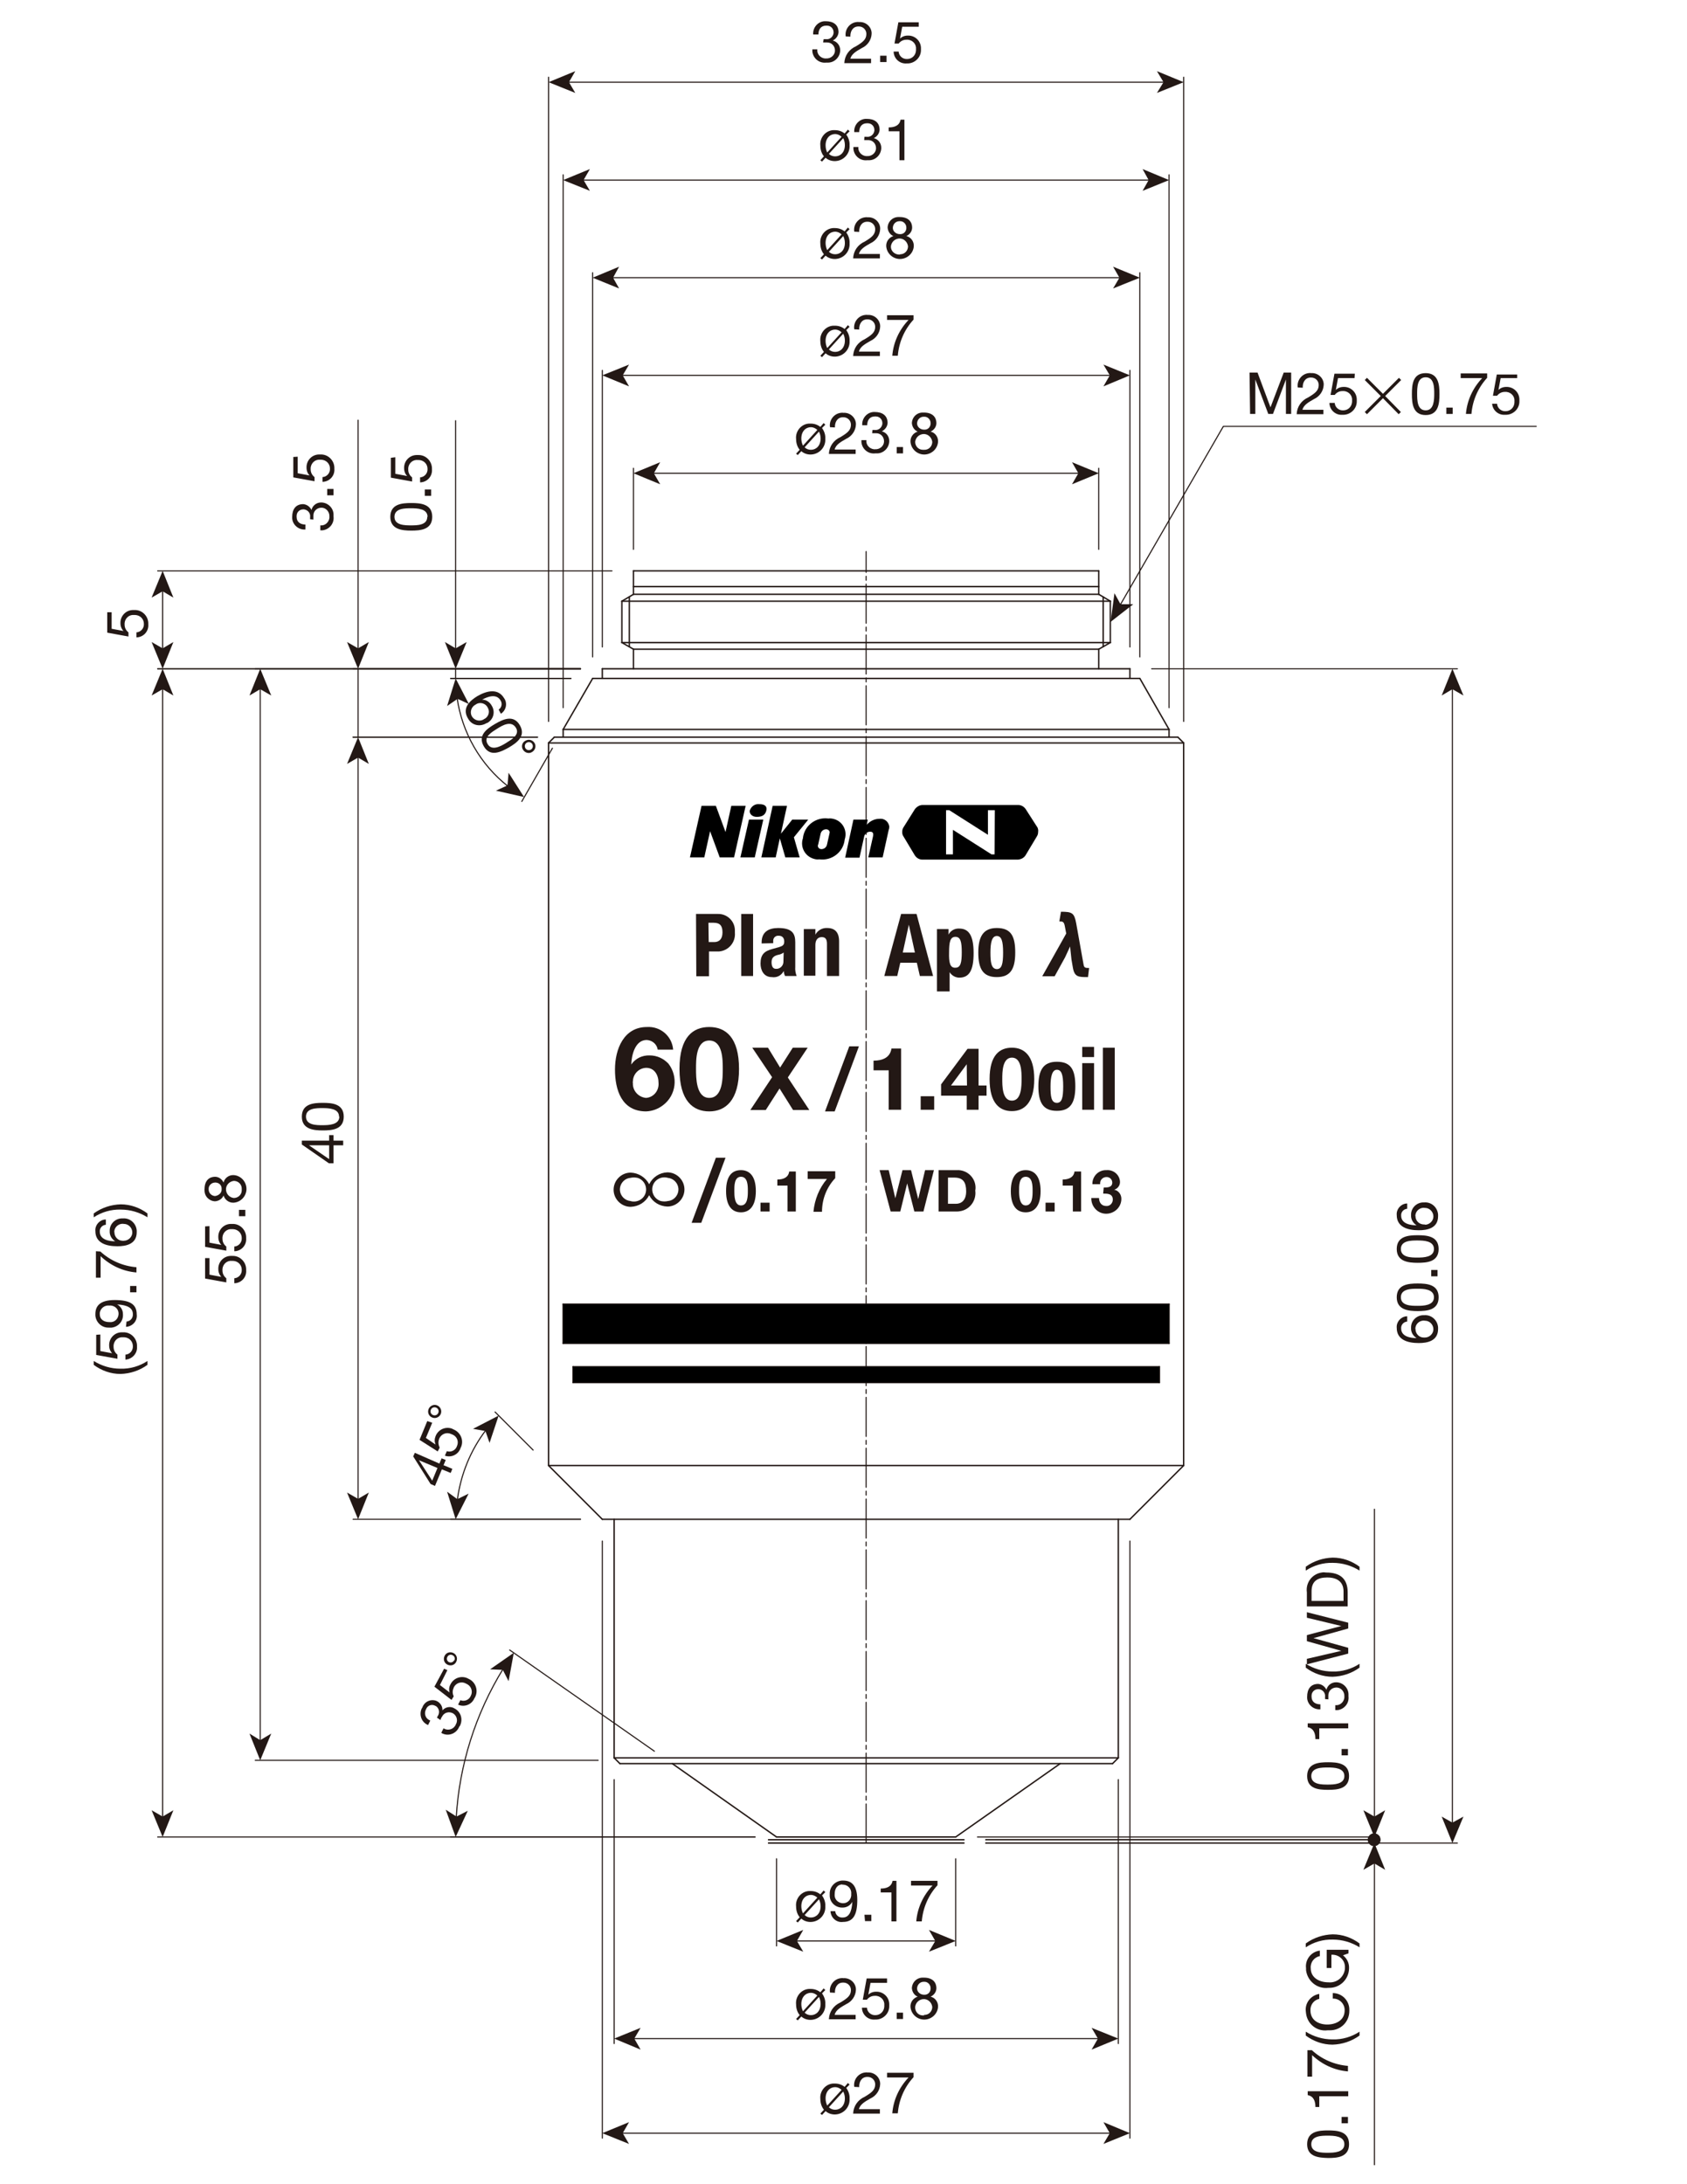 <?xml version="1.0" encoding="UTF-8"?>
<!-- Generator: Adobe Illustrator 23.0.1, SVG Export Plug-In . SVG Version: 6.00 Build 0)  -->
<svg xmlns="http://www.w3.org/2000/svg" xmlns:xlink="http://www.w3.org/1999/xlink" id="_x30_" x="0px" y="0px" width="612px" height="792px" viewBox="0 0 612 792" style="enable-background:new 0 0 612 792;" xml:space="preserve">
<style type="text/css">
	.st0{fill:none;stroke:#231815;stroke-width:0.51;stroke-linecap:round;stroke-linejoin:round;}
	
		.st1{fill:none;stroke:#231815;stroke-width:0.4;stroke-linecap:round;stroke-linejoin:round;stroke-dasharray:14.17,1.42,1.42,1.42;}
	.st2{fill:none;stroke:#231815;stroke-width:0.4;stroke-linecap:round;stroke-linejoin:round;}
	.st3{fill:#231815;}
	.st4{fill:none;stroke:#231815;stroke-width:0.4;}
	.st5{fill-rule:evenodd;clip-rule:evenodd;}
	.st6{fill:#231815;stroke:#231815;stroke-width:0.28;stroke-linecap:round;stroke-linejoin:round;}
</style>
<g id="MO_001_VIEW_PV">
	<g id="LINE">
		<line class="st0" x1="222.8" y1="637.4" x2="222.8" y2="550.9"></line>
	</g>
	<g id="LINE-2">
		<line class="st0" x1="281.7" y1="666.1" x2="314.2" y2="666.1"></line>
	</g>
	<g id="LINE-3">
		<line class="st0" x1="281.7" y1="666.1" x2="243.9" y2="639.5"></line>
	</g>
	<g id="LINE-4">
		<line class="st0" x1="218.5" y1="242.5" x2="314.2" y2="242.5"></line>
	</g>
	<g id="LINE-5">
		<line class="st0" x1="229.8" y1="215.5" x2="229.8" y2="212.7"></line>
	</g>
	<g id="LINE-6">
		<line class="st0" x1="229.8" y1="215.5" x2="225.6" y2="218"></line>
	</g>
	<g id="LINE-7">
		<line class="st0" x1="229.8" y1="235.4" x2="225.6" y2="233"></line>
	</g>
	<g id="LINE-8">
		<line class="st0" x1="225.6" y1="233" x2="225.6" y2="218"></line>
	</g>
	<g id="LINE-9">
		<line class="st0" x1="229.8" y1="242.5" x2="229.8" y2="235.4"></line>
	</g>
	<g id="LINE-10">
		<line class="st0" x1="228.3" y1="234.5" x2="228.3" y2="216.5"></line>
	</g>
	<g id="LINE-11">
		<line class="st0" x1="229.8" y1="207" x2="314.2" y2="207"></line>
	</g>
	<g id="LINE-12">
		<line class="st0" x1="229.8" y1="212.7" x2="229.8" y2="207"></line>
	</g>
	<g id="LINE-13">
		<line class="st0" x1="229.8" y1="212.7" x2="314.2" y2="212.7"></line>
	</g>
	<g id="LINE-14">
		<line class="st0" x1="218.5" y1="550.9" x2="314.2" y2="550.9"></line>
	</g>
	<g id="LINE-15">
		<line class="st0" x1="278.8" y1="668.3" x2="349.7" y2="668.3"></line>
	</g>
	<g id="LINE-16">
		<line class="st0" x1="229.8" y1="235.4" x2="314.2" y2="235.4"></line>
	</g>
	<g id="LINE-17">
		<line class="st0" x1="229.8" y1="215.5" x2="314.2" y2="215.5"></line>
	</g>
	<g id="LINE-18">
		<line class="st0" x1="225.6" y1="218" x2="314.2" y2="218"></line>
	</g>
	<g id="LINE-19">
		<line class="st0" x1="225.6" y1="233" x2="314.2" y2="233"></line>
	</g>
	<g id="LINE-20">
		<line class="st0" x1="405.7" y1="637.4" x2="405.7" y2="550.9"></line>
	</g>
	<g id="LINE-21">
		<line class="st0" x1="346.7" y1="666.1" x2="314.2" y2="666.1"></line>
	</g>
	<g id="LINE-22">
		<line class="st0" x1="346.7" y1="666.1" x2="384.6" y2="639.5"></line>
	</g>
	<g id="LINE-23">
		<line class="st0" x1="409.9" y1="242.5" x2="314.2" y2="242.5"></line>
	</g>
	<g id="LINE-24">
		<line class="st0" x1="398.6" y1="215.5" x2="398.6" y2="212.7"></line>
	</g>
	<g id="LINE-25">
		<line class="st0" x1="398.6" y1="215.5" x2="402.8" y2="218"></line>
	</g>
	<g id="LINE-26">
		<line class="st0" x1="398.6" y1="235.4" x2="402.8" y2="233"></line>
	</g>
	<g id="LINE-27">
		<line class="st0" x1="402.8" y1="233" x2="402.8" y2="218"></line>
	</g>
	<g id="LINE-28">
		<line class="st0" x1="398.6" y1="242.5" x2="398.6" y2="235.4"></line>
	</g>
	<g id="LINE-29">
		<line class="st0" x1="400.2" y1="234.5" x2="400.2" y2="216.5"></line>
	</g>
	<g id="LINE-30">
		<line class="st0" x1="398.6" y1="207" x2="314.2" y2="207"></line>
	</g>
	<g id="LINE-31">
		<line class="st0" x1="398.6" y1="212.7" x2="398.6" y2="207"></line>
	</g>
	<g id="LINE-32">
		<line class="st0" x1="398.6" y1="212.7" x2="314.2" y2="212.7"></line>
	</g>
	<g id="LINE-33">
		<line class="st0" x1="409.9" y1="550.9" x2="314.2" y2="550.9"></line>
	</g>
	<g id="LINE-34">
		<line class="st0" x1="398.6" y1="235.4" x2="314.2" y2="235.4"></line>
	</g>
	<g id="LINE-35">
		<line class="st0" x1="398.6" y1="215.5" x2="314.2" y2="215.5"></line>
	</g>
	<g id="LINE-36">
		<line class="st0" x1="402.8" y1="218" x2="314.2" y2="218"></line>
	</g>
	<g id="LINE-37">
		<line class="st0" x1="402.8" y1="233" x2="314.2" y2="233"></line>
	</g>
	<g id="LINE-38">
		<line class="st0" x1="314.2" y1="487.1" x2="204.3" y2="487.1"></line>
	</g>
	<g id="LINE-39">
		<line class="st0" x1="314.2" y1="472.9" x2="204.3" y2="472.9"></line>
	</g>
	<g id="LINE-40">
		<line class="st0" x1="314.2" y1="501.3" x2="207.9" y2="501.3"></line>
	</g>
	<g id="LINE-41">
		<line class="st0" x1="314.2" y1="495.6" x2="207.9" y2="495.6"></line>
	</g>
	<g id="LINE-42">
		<line class="st0" x1="204.3" y1="487.1" x2="204.3" y2="472.9"></line>
	</g>
	<g id="LINE-43">
		<line class="st0" x1="207.9" y1="501.3" x2="207.9" y2="495.6"></line>
	</g>
	<g id="LINE-44">
		<line class="st0" x1="314.2" y1="487.1" x2="424.1" y2="487.1"></line>
	</g>
	<g id="LINE-45">
		<line class="st0" x1="314.2" y1="472.9" x2="424.1" y2="472.9"></line>
	</g>
	<g id="LINE-46">
		<line class="st0" x1="314.2" y1="501.3" x2="420.6" y2="501.3"></line>
	</g>
	<g id="LINE-47">
		<line class="st0" x1="314.2" y1="495.6" x2="420.6" y2="495.6"></line>
	</g>
	<g id="LINE-48">
		<line class="st0" x1="424.1" y1="487.1" x2="424.1" y2="472.9"></line>
	</g>
	<g id="LINE-49">
		<line class="st0" x1="420.6" y1="501.3" x2="420.6" y2="495.6"></line>
	</g>
	<g id="LINE-50">
		<line class="st1" x1="314.2" y1="668.3" x2="314.2" y2="200"></line>
	</g>
	<g id="LINE-51">
		<line class="st0" x1="278.8" y1="667.1" x2="349.7" y2="667.1"></line>
	</g>
	<g id="LINE-52">
		<line class="st0" x1="215" y1="246" x2="314.2" y2="246"></line>
	</g>
	<g id="LINE-53">
		<line class="st0" x1="218.5" y1="246" x2="218.5" y2="242.5"></line>
	</g>
	<g id="LINE-54">
		<line class="st0" x1="409.9" y1="246" x2="409.9" y2="242.5"></line>
	</g>
	<g id="LINE-55">
		<line class="st0" x1="413.5" y1="246" x2="314.2" y2="246"></line>
	</g>
	<g id="LINE-56">
		<line class="st0" x1="215" y1="246" x2="204.3" y2="264.5"></line>
	</g>
	<g id="LINE-57">
		<line class="st0" x1="204.3" y1="264.5" x2="314.2" y2="264.5"></line>
	</g>
	<g id="LINE-58">
		<line class="st0" x1="199" y1="269.4" x2="201.1" y2="267.3"></line>
	</g>
	<g id="LINE-59">
		<line class="st0" x1="199" y1="269.4" x2="314.2" y2="269.4"></line>
	</g>
	<g id="LINE-60">
		<line class="st0" x1="201.1" y1="267.3" x2="314.2" y2="267.3"></line>
	</g>
	<g id="LINE-61">
		<line class="st0" x1="204.3" y1="267.3" x2="204.3" y2="264.5"></line>
	</g>
	<g id="LINE-62">
		<line class="st0" x1="199" y1="531.4" x2="199" y2="269.4"></line>
	</g>
	<g id="LINE-63">
		<line class="st0" x1="413.5" y1="246" x2="424.1" y2="264.5"></line>
	</g>
	<g id="LINE-64">
		<line class="st0" x1="424.1" y1="264.5" x2="314.2" y2="264.5"></line>
	</g>
	<g id="LINE-65">
		<line class="st0" x1="424.1" y1="267.3" x2="424.1" y2="264.5"></line>
	</g>
	<g id="LINE-66">
		<line class="st0" x1="427.3" y1="267.3" x2="314.2" y2="267.3"></line>
	</g>
	<g id="LINE-67">
		<line class="st0" x1="429.4" y1="269.4" x2="314.2" y2="269.4"></line>
	</g>
	<g id="LINE-68">
		<line class="st0" x1="429.4" y1="269.4" x2="427.3" y2="267.3"></line>
	</g>
	<g id="LINE-69">
		<line class="st0" x1="429.4" y1="531.4" x2="429.4" y2="269.4"></line>
	</g>
	<g id="LINE-70">
		<line class="st0" x1="199" y1="531.4" x2="314.2" y2="531.4"></line>
	</g>
	<g id="LINE-71">
		<line class="st0" x1="218.5" y1="550.9" x2="199" y2="531.4"></line>
	</g>
	<g id="LINE-72">
		<line class="st0" x1="429.4" y1="531.4" x2="314.2" y2="531.4"></line>
	</g>
	<g id="LINE-73">
		<line class="st0" x1="409.9" y1="550.9" x2="429.4" y2="531.4"></line>
	</g>
	<g id="LINE-74">
		<line class="st0" x1="224.9" y1="639.5" x2="314.2" y2="639.5"></line>
	</g>
	<g id="LINE-75">
		<line class="st0" x1="222.8" y1="637.4" x2="314.2" y2="637.4"></line>
	</g>
	<g id="LINE-76">
		<line class="st0" x1="405.7" y1="637.4" x2="314.2" y2="637.4"></line>
	</g>
	<g id="LINE-77">
		<line class="st0" x1="403.6" y1="639.5" x2="314.2" y2="639.5"></line>
	</g>
	<g id="LINE-78">
		<line class="st0" x1="224.9" y1="639.5" x2="222.8" y2="637.4"></line>
	</g>
	<g id="LINE-79">
		<line class="st0" x1="403.6" y1="639.5" x2="405.7" y2="637.4"></line>
	</g>
	<g id="LINE-80">
		<line class="st2" x1="443.8" y1="154.6" x2="557.3" y2="154.6"></line>
	</g>
	<g id="MTEXT">
		<path class="st3" d="M453.3,135.1h2.9l4.7,12.6l4.8-12.6h2.7v15h-1.9v-12.5l0,0l-4.7,12.5h-1.7l-4.7-12.5l0,0v12.5h-1.9    L453.3,135.1z"></path>
		<path class="st3" d="M470.8,140.5c-0.4-2.5,1.4-4.9,3.9-5.2c0.3,0,0.6-0.1,0.9,0c2.3-0.2,4.4,1.5,4.6,3.8c0,0.2,0,0.3,0,0.5    c-0.1,2.2-1.5,4.2-3.5,5.1c-1.9,1.1-3.8,2.1-4.2,3.9h7.6v1.6h-9.7c0.1-2.7,1.7-5,4.2-6.1c2.5-1.5,3.8-2.5,3.8-4.5    c0-1.5-1.2-2.7-2.7-2.7c-0.1,0-0.1,0-0.2,0c-2.1,0-3,1.9-2.9,3.7L470.8,140.5z"></path>
		<path class="st3" d="M491.4,137.1h-6l-0.8,4.3l0,0c0.7-0.7,1.7-1.1,2.8-1.1c2.6-0.1,4.7,1.9,4.8,4.4c0,0.2,0,0.5,0,0.7    c0.1,2.7-2.1,4.9-4.7,5c-0.2,0-0.3,0-0.5,0c-2.4,0.2-4.5-1.6-4.7-4c0-0.1,0-0.2,0-0.3h1.9c0.1,1.6,1.5,2.8,3.1,2.7    c1.7,0,3.1-1.3,3.2-3.1c0-0.1,0-0.3,0-0.4c0.2-1.8-1.1-3.3-2.9-3.5c-0.2,0-0.4,0-0.6,0c-1.1,0-2.1,0.5-2.8,1.4h-1.5l1.4-7.7h7.4    L491.4,137.1z"></path>
		<path class="st3" d="M508.2,149.4l-0.8,0.8l-5.7-5.8l-5.8,5.8l-0.8-0.8l5.8-5.8l-5.8-5.8l0.8-0.8l5.8,5.8l5.8-5.8l0.8,0.8    l-5.8,5.8L508.2,149.4z"></path>
		<path class="st3" d="M517.2,135.3c4.7,0,5,4.3,5,7.6c0,3.3-0.3,7.6-5,7.6s-5-4.3-5-7.6C512.2,139.5,512.5,135.3,517.2,135.3z     M517.2,148.8c3,0,3.1-3.8,3.1-6c0-2.2,0-6-3.1-6s-3.1,3.8-3.1,6C514.1,145,514.1,148.8,517.2,148.8z"></path>
		<path class="st3" d="M524.7,147.8h2.3v2.3h-2.3V147.8z"></path>
		<path class="st3" d="M539.5,137c-3.3,3.6-5.3,8.2-5.7,13.1h-2c0.4-4.9,2.5-9.4,5.9-13h-7.8v-1.7h9.6L539.5,137z"></path>
		<path class="st3" d="M550.4,137.1h-6l-0.8,4.3l0,0c0.7-0.7,1.7-1.1,2.8-1.1c2.6-0.1,4.7,1.9,4.8,4.4c0,0.2,0,0.5,0,0.7    c0.1,2.7-2.1,4.9-4.7,5c-0.2,0-0.3,0-0.5,0c-2.4,0.2-4.5-1.6-4.7-4c0,0,0,0,0,0h1.8c0.1,1.6,1.5,2.8,3.1,2.7    c1.7,0,3.1-1.3,3.2-3.1c0-0.1,0-0.3,0-0.4c0.2-1.8-1.1-3.3-2.9-3.5c-0.2,0-0.4,0-0.6,0c-1.1,0-2.1,0.5-2.8,1.4h-1.5l1.4-7.7h7.4    L550.4,137.1z"></path>
	</g>
	<g id="MTEXT-2">
		<path class="st3" d="M474.2,777.5c0-4.7,4.3-5,7.6-5c3.3,0,7.6,0.3,7.6,5c0,4.7-4.3,5-7.6,5C478.4,782.4,474.2,782.1,474.2,777.5z     M487.7,777.5c0-3-3.8-3.1-6-3.1c-2.2,0-6,0-6,3.1s3.8,3.1,6,3.1C483.9,780.6,487.7,780.5,487.7,777.5L487.7,777.5z"></path>
		<path class="st3" d="M486.7,769.9v-2.3h2.3v2.3H486.7z"></path>
		<path class="st3" d="M489.1,758.3v1.8h-10.5v3.9h-1.4c0-2-0.6-3.9-2.8-4.3v-1.4H489.1z"></path>
		<path class="st3" d="M475.9,743.4c3.6,3.3,8.2,5.3,13.1,5.7v2c-4.9-0.4-9.4-2.5-13-5.9v7.8h-1.7v-9.6L475.9,743.4z"></path>
		<path class="st3" d="M493.2,738.1c-2.9,2.1-6.3,3.2-9.8,3.3c-3.5,0-6.9-1.2-9.7-3.3v-1.4c2.9,1.8,6.2,2.8,9.7,2.8    c3.5,0.1,6.9-0.9,9.8-2.8L493.2,738.1z"></path>
		<path class="st3" d="M478.6,724.8c-2,0.4-3.3,2.2-3.2,4.2c0,3.5,2.9,5.1,6.1,5.1c3.1,0,6.3-1.5,6.3-5.1c0.1-2.3-1.8-4.3-4.1-4.3    c-0.1,0-0.1,0-0.2,0v-2c3.4,0,6.1,2.8,6,6.2c0,0.1,0,0.2,0,0.3c0,3.9-3.1,7-7,7c-0.3,0-0.6,0-0.9,0c-3.8,0.5-7.3-2.2-7.8-6.1    c0-0.3-0.1-0.6-0.1-0.9c-0.3-3,1.9-5.7,4.9-6.2L478.6,724.8z"></path>
		<path class="st3" d="M487.2,709c1.5,1.2,2.3,2.9,2.2,4.8c-0.1,4-3.4,7.1-7.3,7c-0.1,0-0.1,0-0.2,0c-4,0.5-7.6-2.4-8.1-6.4    c0-0.2,0-0.4,0-0.7c-0.4-3.1,1.8-6,5-6.4v2c-2.1,0.4-3.5,2.3-3.3,4.4c0,3.5,3.2,5.1,6.4,5.1c3,0.3,5.6-1.8,6-4.8    c0-0.1,0-0.3,0-0.4c0.2-2.5-1.7-4.6-4.2-4.8c-0.2,0-0.5,0-0.7,0v4.8h-1.7v-6.6h7.9v1.3L487.2,709z"></path>
		<path class="st3" d="M493.2,706.1c-2.9-1.8-6.2-2.8-9.7-2.8c-3.5-0.1-6.9,0.9-9.8,2.8v-1.4c2.9-2.1,6.3-3.2,9.8-3.3    c3.5,0,6.9,1.2,9.7,3.3V706.1z"></path>
	</g>
	<g id="LINE-81">
		<line class="st0" x1="498.6" y1="668.3" x2="498.6" y2="667.1"></line>
	</g>
	<g id="LINE-82">
		<line class="st2" x1="357.6" y1="668.3" x2="500.4" y2="668.3"></line>
	</g>
	<g id="LINE-83">
		<line class="st2" x1="357.6" y1="667.1" x2="500.4" y2="667.1"></line>
	</g>
	<g id="LINE-84">
		<line class="st4" x1="498.6" y1="785.1" x2="498.6" y2="675.2"></line>
		<polygon class="st3" points="498.6,668.3 502.5,678 498.6,675.7 494.6,678   "></polygon>
	</g>
	<g id="MTEXT-3">
		<path class="st3" d="M510.5,479.2c-1.3,0.1-2.3,1.2-2.2,2.5c0,3,3.5,3.5,5.6,3.5l0,0c-1.3-0.8-2.1-2.2-2-3.7    c-0.1-2.5,1.9-4.5,4.3-4.6c0.2,0,0.3,0,0.5,0c2.6-0.2,4.8,1.8,5,4.4c0,0.2,0,0.4,0,0.6c0,4.4-4,5.1-7,5.1c-4.1,0-8-1.2-8-5.5    c-0.2-2.1,1.4-4,3.5-4.2c0.1,0,0.2,0,0.3,0L510.5,479.2z M516.9,485c1.7,0,3.1-1.4,3.1-3c0-1.7-1.4-3.1-3-3.1c0,0,0,0,0,0    c-1.6-0.3-3.2,0.8-3.5,2.4c0,0.2-0.1,0.4,0,0.6c0,1.7,1.3,3.1,3,3.1C516.6,485,516.7,485,516.9,485L516.9,485z"></path>
		<path class="st3" d="M506.7,470.4c0-4.7,4.3-5,7.6-5s7.6,0.3,7.6,5s-4.3,5-7.6,5S506.7,475,506.7,470.4z M520.2,470.4    c0-3-3.8-3.1-6-3.1s-6,0-6,3.1s3.8,3.1,6,3.1S520.2,473.4,520.2,470.4L520.2,470.4z"></path>
		<path class="st3" d="M519.2,462.8v-2.3h2.3v2.3H519.2z"></path>
		<path class="st3" d="M506.7,452.9c0-4.7,4.3-5,7.6-5s7.6,0.3,7.6,5s-4.3,5-7.6,5S506.7,457.5,506.7,452.9z M520.2,452.9    c0-3-3.8-3.1-6-3.1s-6,0-6,3.1s3.8,3.1,6,3.1S520.2,455.9,520.2,452.9L520.2,452.9z"></path>
		<path class="st3" d="M510.5,438.3c-1.3,0.1-2.3,1.2-2.2,2.5c0,3,3.5,3.5,5.6,3.5l0,0c-1.3-0.8-2.1-2.2-2-3.7    c-0.1-2.5,1.9-4.5,4.3-4.6c0.2,0,0.3,0,0.5,0c2.6-0.2,4.8,1.8,5,4.4c0,0.2,0,0.4,0,0.6c0,4.4-4,5.1-7,5.1c-4.1,0-8-1.2-8-5.5    c-0.2-2.1,1.4-4,3.5-4.2c0.1,0,0.2,0,0.3,0L510.5,438.3z M516.9,444.1c1.7,0,3.1-1.4,3.1-3c0-1.7-1.4-3.1-3-3.1c0,0,0,0,0,0    c-1.6-0.3-3.2,0.8-3.5,2.4c0,0.2-0.1,0.4,0,0.6c0,1.7,1.4,3,3.1,3c0.1,0,0.3,0,0.4,0L516.9,444.1z"></path>
	</g>
	<g id="LINE-85">
		<line class="st4" x1="526.9" y1="249.4" x2="526.9" y2="661.5"></line>
		<polygon class="st3" points="526.9,242.5 523,252.2 526.9,249.9 530.9,252.2   "></polygon>
		<polygon class="st3" points="526.9,668.3 523,658.7 526.9,660.9 530.9,658.7   "></polygon>
	</g>
	<g id="LINE-86">
		<line class="st2" x1="417.8" y1="242.5" x2="528.7" y2="242.5"></line>
	</g>
	<g id="LINE-87">
		<line class="st2" x1="357.6" y1="668.3" x2="528.7" y2="668.3"></line>
	</g>
	<g id="MTEXT-4">
		<path class="st3" d="M298.2,722.8c0.8,1.1,1.3,2.5,1.2,3.9c0.2,3-2.1,5.5-5,5.7c-1.3,0.1-2.7-0.3-3.7-1.2l-1.3,1.4l-0.6-0.5    l1.3-1.4c-0.9-1.1-1.3-2.5-1.3-3.9c-0.3-2.8,1.8-5.4,4.6-5.6c0.2,0,0.5,0,0.7,0c1.3,0,2.5,0.4,3.5,1.2l1.2-1.4l0.6,0.6    L298.2,722.8z M296.5,723.6c-0.6-0.6-1.5-1-2.3-1c-1.9,0-3.5,1.5-3.5,4.1c0,0.9,0.2,1.8,0.6,2.6L296.5,723.6z M291.9,729.8    c0.6,0.6,1.4,0.9,2.3,0.9c1.9,0,3.5-1.5,3.5-4.1c0-0.9-0.2-1.7-0.6-2.5L291.9,729.8z"></path>
		<path class="st3" d="M301.1,722.5c-0.4-2.5,1.4-4.9,3.9-5.2c0.3,0,0.6-0.1,0.9,0c2.3-0.2,4.4,1.5,4.6,3.8c0,0.2,0,0.3,0,0.5    c-0.1,2.2-1.5,4.2-3.5,5.1c-1.9,1.1-3.8,2.1-4.2,3.9h7.6v1.6h-9.7c0.1-2.7,1.7-5,4.2-6.1c2.5-1.5,3.8-2.5,3.8-4.5    c0-1.5-1.2-2.7-2.7-2.7c-0.1,0-0.1,0-0.2,0c-2.1,0-3,1.9-2.9,3.7L301.1,722.5z"></path>
		<path class="st3" d="M321.8,719h-6l-0.8,4.3l0,0c0.7-0.7,1.7-1.1,2.8-1.1c2.6-0.1,4.7,1.9,4.8,4.4c0,0.2,0,0.5,0,0.7    c0.1,2.7-2.1,4.9-4.7,5c-0.2,0-0.3,0-0.5,0c-2.4,0.2-4.5-1.6-4.7-4c0-0.1,0-0.2,0-0.3h1.8c0.1,1.6,1.5,2.8,3.1,2.7    c1.7,0,3.1-1.3,3.2-3.1c0-0.1,0-0.3,0-0.4c0.2-1.8-1.1-3.3-2.9-3.5c-0.2,0-0.4,0-0.6,0c-1.1,0-2.1,0.5-2.8,1.4h-1.5l1.4-7.7h7.4    L321.8,719z"></path>
		<path class="st3" d="M325.3,729.8h2.3v2.3h-2.3V729.8z"></path>
		<path class="st3" d="M335.2,717.1c3.3,0,4.5,1.9,4.5,3.8c0,1.3-0.8,2.5-2.1,3.1c1.7,0.4,2.8,2,2.7,3.7c-0.2,2.8-2.7,4.8-5.4,4.6    c-2.4-0.2-4.4-2.1-4.6-4.6c-0.1-1.7,1-3.2,2.6-3.7c-1.2-0.5-2-1.7-2.1-3.1c0.1-2.2,1.9-3.9,4.1-3.8    C335,717.1,335.1,717.1,335.2,717.1z M335.2,730.6c1.6,0.1,2.9-1.1,3-2.7c0-0.1,0-0.1,0-0.2c-0.2-1.7-1.7-3-3.4-2.8    c-1.5,0.2-2.6,1.3-2.8,2.8c-0.1,1.6,1,3,2.6,3.1c0.2,0,0.5,0,0.7,0L335.2,730.6z M335.2,723.3c1.3,0.1,2.3-0.8,2.4-2.1    c0-0.1,0-0.2,0-0.3c0-1.2-1-2.3-2.2-2.3c-0.1,0-0.2,0-0.3,0c-1.3,0-2.3,1-2.4,2.3S333.8,723.3,335.2,723.3    C335.1,723.3,335.1,723.3,335.2,723.3L335.2,723.3z"></path>
	</g>
	<g id="LINE-88">
		<line class="st4" x1="229.6" y1="739.2" x2="398.8" y2="739.2"></line>
		<polygon class="st3" points="222.8,739.2 232.4,743.2 230.1,739.2 232.4,735.3   "></polygon>
		<polygon class="st3" points="405.7,739.2 396,743.2 398.3,739.2 396,735.3   "></polygon>
	</g>
	<g id="LINE-89">
		<line class="st2" x1="222.8" y1="645.3" x2="222.8" y2="741"></line>
	</g>
	<g id="LINE-90">
		<line class="st2" x1="405.7" y1="645.3" x2="405.7" y2="741"></line>
	</g>
	<g id="MTEXT-5">
		<path class="st3" d="M40.5,222v6l4.3,0.8l0,0c-0.7-0.7-1.1-1.7-1.1-2.8c-0.1-2.6,1.9-4.7,4.4-4.8c0.2,0,0.5,0,0.7,0    c2.7-0.1,4.9,2.1,5,4.7c0,0.2,0,0.3,0,0.5c0.2,2.4-1.6,4.5-4,4.7c-0.1,0-0.2,0-0.3,0v-1.8c1.6-0.1,2.8-1.5,2.7-3.1    c0-1.7-1.3-3.1-3.1-3.2c-0.1,0-0.3,0-0.4,0c-1.8-0.2-3.3,1.1-3.5,2.9c0,0.2,0,0.4,0,0.6c0,1.1,0.5,2.1,1.4,2.8v1.5l-7.7-1.4v-7.4    L40.5,222z"></path>
	</g>
	<g id="LINE-91">
		<line class="st4" x1="59" y1="213.9" x2="59" y2="235.6"></line>
		<polygon class="st3" points="59,207 55,216.7 59,214.4 62.9,216.7   "></polygon>
		<polygon class="st3" points="59,242.5 55,232.8 59,235.1 62.9,232.8   "></polygon>
	</g>
	<g id="LINE-92">
		<line class="st2" x1="222" y1="207" x2="57.2" y2="207"></line>
	</g>
	<g id="LINE-93">
		<line class="st2" x1="210.6" y1="242.5" x2="57.2" y2="242.5"></line>
	</g>
	<g id="MTEXT-6">
		<path class="st3" d="M112.5,188.3c0-0.3,0-0.5,0-0.8c0.2-1.4-0.8-2.6-2.2-2.8c-0.1,0-0.2,0-0.3,0c-1.3,0-2.4,1-2.4,2.4    c0,0.1,0,0.2,0,0.3c0,2,1.5,2.8,3.2,2.8v1.8c-2.4,0.2-4.6-1.6-4.8-4c0-0.2,0-0.4,0-0.6c0-2.6,1.2-4.6,4-4.6c1.3,0.1,2.4,0.9,3,2.1    l0,0c0.4-1.6,1.8-2.7,3.5-2.7c2.5,0,4.6,2.1,4.5,4.6c0,0.2,0,0.3,0,0.5c0.3,2.5-1.5,4.7-4,5c-0.3,0-0.6,0-0.8,0v-1.8    c1.7,0.2,3.1-1.1,3.3-2.7c0-0.2,0-0.3,0-0.5c0.1-1.6-1.1-3.1-2.7-3.2c-0.1,0-0.1,0-0.2,0c-1.6,0-2.9,1.2-2.9,2.8    c0,0.1,0,0.3,0,0.4c0,0.4,0,0.7,0,1.1L112.5,188.3z"></path>
		<path class="st3" d="M118.7,179.6v-2.3h2.3v2.3H118.7z"></path>
		<path class="st3" d="M108,165.6v6l4.3,0.8l0,0c-0.7-0.7-1.1-1.7-1.1-2.8c-0.1-2.6,1.9-4.7,4.4-4.8c0.2,0,0.5,0,0.7,0    c2.7-0.1,4.9,2.1,5,4.7c0,0.2,0,0.3,0,0.5c0.2,2.4-1.6,4.5-4,4.7c-0.1,0-0.2,0-0.3,0V173c1.6-0.1,2.8-1.5,2.7-3.1    c0-1.7-1.3-3.1-3.1-3.2c-0.1,0-0.3,0-0.4,0c-1.8-0.2-3.3,1.1-3.5,2.9c0,0.2,0,0.4,0,0.6c0,1.1,0.5,2.1,1.4,2.8v1.5l-7.7-1.4v-7.4    L108,165.6z"></path>
	</g>
	<g id="LINE-94">
		<line class="st2" x1="129.9" y1="242.5" x2="129.9" y2="267.3"></line>
	</g>
	<g id="LINE-95">
		<line class="st2" x1="210.6" y1="242.5" x2="128.1" y2="242.5"></line>
	</g>
	<g id="LINE-96">
		<line class="st2" x1="195" y1="267.3" x2="128.1" y2="267.3"></line>
	</g>
	<g id="LINE-97">
		<line class="st4" x1="129.9" y1="152.2" x2="129.9" y2="235.6"></line>
		<polygon class="st3" points="129.9,242.5 125.9,232.8 129.9,235.1 133.8,232.8   "></polygon>
	</g>
	<g id="MTEXT-7">
		<path class="st3" d="M119.4,413.6v-2h1.6v2h3.5v1.7H121v6.5h-1.7l-9.8-6.8v-1.4L119.4,413.6z M119.4,415.3h-7.3l7.3,5V415.3z"></path>
		<path class="st3" d="M109.5,404.9c0-4.7,4.3-5,7.6-5c3.3,0,7.6,0.3,7.6,5c0,4.7-4.3,5-7.6,5C113.8,409.9,109.5,409.5,109.5,404.9z     M123,404.9c0-3-3.8-3.1-6-3.1c-2.2,0-6,0-6,3.1s3.8,3.1,6,3.1c2.2,0,6.1-0.1,6.1-3.1H123z"></path>
	</g>
	<g id="LINE-98">
		<line class="st4" x1="129.9" y1="274.2" x2="129.9" y2="544"></line>
		<polygon class="st3" points="129.9,267.3 125.9,277 129.9,274.7 133.8,277   "></polygon>
		<polygon class="st3" points="129.9,550.9 125.9,541.2 129.9,543.5 133.8,541.2   "></polygon>
	</g>
	<g id="LINE-99">
		<line class="st2" x1="195" y1="267.3" x2="128.1" y2="267.3"></line>
	</g>
	<g id="LINE-100">
		<line class="st2" x1="210.6" y1="550.9" x2="128.1" y2="550.9"></line>
	</g>
	<g id="MTEXT-8">
		<path class="st3" d="M307,757.1c0.8,1.1,1.3,2.5,1.2,3.9c0.2,3-2.1,5.5-5,5.7c-1.3,0.1-2.7-0.3-3.7-1.2l-1.3,1.4l-0.6-0.5l1.3-1.4    c-0.9-1.1-1.3-2.5-1.3-3.9c-0.3-2.8,1.8-5.4,4.6-5.6c0.2,0,0.5,0,0.7,0c1.3,0,2.5,0.4,3.5,1.2l1.2-1.4l0.6,0.6L307,757.1z     M305.3,757.8c-0.6-0.6-1.5-1-2.3-1c-1.9,0-3.5,1.5-3.5,4.1c0,0.9,0.2,1.8,0.6,2.6L305.3,757.8z M300.7,764.1    c0.6,0.6,1.4,0.9,2.3,0.9c1.9,0,3.5-1.5,3.5-4.1c0-0.9-0.2-1.7-0.6-2.5L300.7,764.1z"></path>
		<path class="st3" d="M309.9,756.7c-0.4-2.5,1.4-4.9,3.9-5.2c0.3,0,0.6-0.1,0.9,0c2.3-0.2,4.4,1.5,4.6,3.8c0,0.2,0,0.3,0,0.5    c-0.1,2.2-1.5,4.2-3.5,5.1c-1.9,1.1-3.8,2.1-4.2,3.9h7.6v1.6h-9.7c0.1-2.7,1.7-5,4.2-6.1c2.5-1.5,3.8-2.5,3.8-4.5    c0-1.5-1.2-2.7-2.7-2.7c-0.1,0-0.1,0-0.2,0c-2.1,0-3,1.9-2.9,3.7L309.9,756.7z"></path>
		<path class="st3" d="M331.4,753.2c-3.3,3.6-5.3,8.2-5.7,13.1h-2c0.4-4.9,2.5-9.4,5.9-13h-7.8v-1.7h9.6L331.4,753.2z"></path>
	</g>
	<g id="LINE-101">
		<line class="st4" x1="225.4" y1="773.5" x2="403.1" y2="773.5"></line>
		<polygon class="st3" points="218.5,773.5 228.2,777.4 225.9,773.5 228.2,769.5   "></polygon>
		<polygon class="st3" points="409.9,773.5 400.3,777.4 402.6,773.5 400.3,769.5   "></polygon>
	</g>
	<g id="LINE-102">
		<line class="st2" x1="218.5" y1="558.8" x2="218.5" y2="775.3"></line>
	</g>
	<g id="LINE-103">
		<line class="st2" x1="409.9" y1="558.8" x2="409.9" y2="775.3"></line>
	</g>
	<g id="HATCH">
		<polygon class="st5" points="204.3,487.1 314.2,487.1 424.1,487.1 424.1,472.9 314.2,472.9 204.3,472.9   "></polygon>
	</g>
	<g id="HATCH-2">
		<polygon class="st5" points="207.9,501.3 314.2,501.3 420.6,501.3 420.6,495.6 314.2,495.6 207.9,495.6   "></polygon>
	</g>
	<g id="MTEXT-9">
		<path class="st3" d="M474.2,644c0-4.7,4.3-5,7.6-5c3.3,0,7.6,0.3,7.6,5c0,4.7-4.3,5-7.6,5C478.4,649,474.2,648.7,474.2,644z     M487.7,644c0-3-3.8-3.1-6-3.1c-2.2,0-6,0-6,3.1s3.8,3.1,6,3.1C483.9,647.1,487.7,647,487.7,644L487.7,644z"></path>
		<path class="st3" d="M486.7,636.5v-2.3h2.3v2.3H486.7z"></path>
		<path class="st3" d="M489.1,624.9v1.8h-10.5v3.9h-1.4c0-2-0.6-3.9-2.8-4.3v-1.4H489.1z"></path>
		<path class="st3" d="M480.7,616.1c0-0.3,0-0.5,0-0.8c0.2-1.4-0.8-2.6-2.2-2.8c-0.1,0-0.2,0-0.3,0c-1.3,0-2.4,1-2.4,2.4    c0,0.1,0,0.2,0,0.3c0,2,1.5,2.8,3.2,2.8v1.8c-2.4,0.2-4.6-1.6-4.8-4c0-0.2,0-0.4,0-0.6c0-2.6,1.2-4.6,4-4.6c1.3,0.1,2.4,0.9,3,2.1    l0,0c0.4-1.6,1.8-2.7,3.5-2.7c2.5,0,4.6,2.1,4.5,4.6c0,0.2,0,0.3,0,0.5c0.3,2.5-1.5,4.7-4,5c-0.3,0-0.6,0-0.8,0v-1.8    c1.7,0.2,3.1-1.1,3.3-2.7c0-0.2,0-0.3,0-0.5c0.1-1.6-1.1-3.1-2.7-3.2c-0.1,0-0.1,0-0.2,0c-1.6,0-2.9,1.2-2.9,2.8    c0,0.1,0,0.3,0,0.4c0,0.4,0,0.7,0,1.1L480.7,616.1z"></path>
		<path class="st3" d="M493.2,604.7c-2.9,2.1-6.3,3.2-9.8,3.3c-3.5,0-6.9-1.2-9.7-3.3v-1.4c2.9,1.8,6.2,2.8,9.7,2.8    c3.5,0.1,6.9-0.9,9.8-2.8V604.7z"></path>
		<path class="st3" d="M489.1,588.4v2.1l-12.6,3.5l0,0l12.6,3.5v2.1l-15,3.9v-2l12.5-2.9l0,0l-12.5-3.5v-2.2l12.5-3.3l0,0l-12.5-3    v-2L489.1,588.4z"></path>
		<path class="st3" d="M474.1,582.5v-5.1c-0.5-3.5,1.9-6.7,5.4-7.2c0.5-0.1,1-0.1,1.6,0c5,0,7.8,2.2,7.8,7.2v5.1H474.1z     M487.4,580.5V577c0-1.4-0.4-5-5.9-5c-3.5,0-5.7,1.3-5.7,5v3.5H487.4z"></path>
		<path class="st3" d="M493.2,569.5c-2.9-1.8-6.2-2.8-9.7-2.8c-3.5-0.1-6.9,0.9-9.8,2.8v-1.4c2.9-2.1,6.3-3.2,9.8-3.3    c3.5,0,6.9,1.2,9.7,3.3V569.5z"></path>
	</g>
	<g id="LINE-104">
		<line class="st0" x1="498.6" y1="667.1" x2="498.6" y2="666.1"></line>
	</g>
	<g id="LWPOLYLINE">
		<path class="st6" d="M496.3,667.1c0,1.2,1,2.2,2.2,2.2s2.2-1,2.2-2.2c0-1.2-1-2.2-2.2-2.2S496.3,665.9,496.3,667.1L496.3,667.1"></path>
	</g>
	<g id="LINE-105">
		<line class="st2" x1="357.6" y1="667.1" x2="500.4" y2="667.1"></line>
	</g>
	<g id="LINE-106">
		<line class="st2" x1="354.6" y1="666.1" x2="500.4" y2="666.1"></line>
	</g>
	<g id="LINE-107">
		<line class="st4" x1="498.6" y1="659.2" x2="498.6" y2="547.1"></line>
		<polygon class="st3" points="498.6,666.1 502.5,656.4 498.6,658.7 494.6,656.4   "></polygon>
	</g>
	<g id="MTEXT-10">
		<path class="st3" d="M53.5,494.9c-2.9,2.1-6.3,3.2-9.8,3.3c-3.5,0-6.9-1.2-9.7-3.3v-1.4c2.9,1.8,6.2,2.8,9.7,2.8    c3.5,0.1,6.9-0.9,9.8-2.8V494.9z"></path>
		<path class="st3" d="M36.4,483.9v6l4.3,0.8l0,0c-0.7-0.7-1.1-1.7-1.1-2.8c-0.1-2.6,1.9-4.7,4.4-4.8c0.2,0,0.5,0,0.7,0    c2.7-0.1,4.9,2.1,5,4.7c0,0.2,0,0.3,0,0.5c0.2,2.4-1.7,4.5-4.1,4.7c0,0-0.1,0-0.1,0v-1.8c1.6-0.1,2.8-1.5,2.7-3.1    c0-1.7-1.3-3.1-3.1-3.2c-0.1,0-0.3,0-0.4,0c-1.8-0.2-3.3,1.1-3.5,2.9c0,0.2,0,0.4,0,0.6c0,1.1,0.5,2.1,1.4,2.8v1.5l-7.7-1.4V484    L36.4,483.9z"></path>
		<path class="st3" d="M45.9,479.2c1.4-0.1,2.4-1.3,2.3-2.7c0-2.2-1.9-3.3-5.7-3.5l0,0c1.3,0.7,2.1,2,2.1,3.5    c0.2,2.5-1.6,4.6-4.1,4.9c-0.3,0-0.6,0-1,0c-2.6,0.1-4.7-1.9-4.9-4.4c0-0.2,0-0.3,0-0.5c0-2.8,1.5-5.1,7-5.1s8,1.5,8,5.2    c0.3,2.2-1.3,4.2-3.6,4.5c-0.1,0-0.2,0-0.3,0L45.9,479.2z M36.2,476.5c0,2.1,1.7,2.9,3.5,2.9c1.7,0.2,3.1-1,3.3-2.7    c0.2-1.7-1-3.1-2.7-3.3c-0.2,0-0.4,0-0.6,0c-1.7-0.2-3.2,0.9-3.5,2.6C36.2,476.2,36.2,476.4,36.2,476.5z"></path>
		<path class="st3" d="M47.2,468.6v-2.3h2.3v2.3H47.2z"></path>
		<path class="st3" d="M36.4,453.8c3.6,3.3,8.2,5.3,13.1,5.7v1.9c-4.9-0.4-9.4-2.5-13-5.9v7.8h-1.7v-9.6L36.4,453.8z"></path>
		<path class="st3" d="M38.4,444.1c-1.3,0.1-2.3,1.2-2.2,2.5c0,3,3.5,3.5,5.6,3.5l0,0c-1.3-0.8-2.1-2.2-2-3.7    c-0.1-2.5,1.9-4.5,4.3-4.6c0.2,0,0.3,0,0.5,0c2.6-0.2,4.8,1.8,5,4.4c0,0.2,0,0.4,0,0.6c0,4.4-4,5.1-7,5.1c-4.1,0-8-1.2-8-5.5    c-0.2-2.1,1.4-4,3.5-4.2c0.1,0,0.2,0,0.3,0L38.4,444.1z M44.9,449.9c1.7,0,3.1-1.4,3.1-3c0-1.7-1.4-3.1-3-3.1c0,0,0,0,0,0    c-1.6-0.3-3.2,0.8-3.5,2.4c0,0.2-0.1,0.4,0,0.6c0,1.7,1.3,3.1,3,3.1C44.5,450,44.7,449.9,44.9,449.9z"></path>
		<path class="st3" d="M53.5,441.4c-2.9-1.8-6.2-2.8-9.7-2.8c-3.5-0.1-6.9,0.9-9.8,2.8V440c2.9-2.1,6.3-3.2,9.8-3.3    c3.5,0,6.9,1.2,9.7,3.3V441.4z"></path>
	</g>
	<g id="LINE-108">
		<line class="st4" x1="59" y1="659.2" x2="59" y2="249.3"></line>
		<polygon class="st3" points="59,666.1 62.9,656.4 59,658.7 55,656.4   "></polygon>
		<polygon class="st3" points="59,242.5 62.9,252.2 59,249.9 55,252.2   "></polygon>
	</g>
	<g id="LINE-109">
		<line class="st2" x1="273.9" y1="666.1" x2="57.2" y2="666.1"></line>
	</g>
	<g id="LINE-110">
		<line class="st2" x1="210.6" y1="242.5" x2="57.2" y2="242.5"></line>
	</g>
	<g id="MTEXT-11">
		<path class="st3" d="M158.5,622.8l0.4-0.7c0.7-1.2,0.4-2.7-0.8-3.5c0,0,0,0-0.1,0c-1.1-0.7-2.5-0.4-3.2,0.7    c-0.1,0.2-0.2,0.4-0.3,0.6c-0.7,1.4-0.2,3.1,1.2,3.8c0.1,0.1,0.3,0.1,0.4,0.2l-0.8,1.6c-2.3-0.9-3.3-3.5-2.4-5.8    c0.1-0.2,0.2-0.4,0.3-0.5c0.7-2.1,2.9-3.2,5-2.5c0.2,0.1,0.4,0.2,0.6,0.3c1.1,0.7,1.8,1.9,1.7,3.2l0,0c1.1-1.3,3-1.6,4.4-0.7    c2.3,1.2,3.1,3.9,2,6.2c-0.1,0.2-0.2,0.3-0.3,0.4c-0.9,2.3-3.5,3.5-5.8,2.6c-0.3-0.1-0.5-0.2-0.7-0.4l0.8-1.6    c1.4,0.9,3.3,0.5,4.2-0.9c0.1-0.1,0.2-0.3,0.2-0.4c0.9-1.4,0.5-3.2-0.9-4.1c-0.1,0-0.1-0.1-0.2-0.1c-1.4-0.7-3.1-0.2-3.8,1.2    c-0.1,0.1-0.1,0.2-0.2,0.3c-0.2,0.3-0.3,0.6-0.4,1L158.5,622.8z"></path>
		<path class="st3" d="M162.3,605.6l-2.7,5.4l3.5,2.7l0,0c-0.3-1-0.2-2,0.3-2.9c1.1-2.3,3.8-3.3,6.1-2.3c0.2,0.1,0.4,0.2,0.6,0.3    c2.4,1.1,3.5,4.1,2.3,6.5c-0.1,0.2-0.2,0.4-0.3,0.5c-0.9,2.2-3.5,3.3-5.7,2.4c-0.1,0-0.2-0.1-0.2-0.1l0.8-1.6    c1.5,0.6,3.2-0.1,3.8-1.6c0.8-1.5,0.2-3.4-1.3-4.2c-0.1-0.1-0.3-0.1-0.4-0.2c-1.5-0.9-3.5-0.4-4.4,1.2c-0.1,0.1-0.1,0.2-0.1,0.3    c-0.5,1-0.5,2.1,0,3.1l-0.8,1.3l-6.2-4.8l3.5-6.5L162.3,605.6z"></path>
		<path class="st3" d="M161.3,600.4c0.6-1.2,2-1.6,3.2-1c1.2,0.6,1.6,2,1,3.2c-0.6,1.2-2,1.6-3.2,1c0,0,0,0,0,0    C161.1,603,160.7,601.6,161.3,600.4z M164.8,602.1c0.4-0.7,0.1-1.6-0.6-1.9c-0.7-0.4-1.6-0.1-1.9,0.6c-0.4,0.7-0.1,1.6,0.6,1.9    c0,0,0,0,0,0c0.7,0.3,1.5,0,1.8-0.6L164.8,602.1z"></path>
	</g>
	<g id="ARC">
		<path class="st4" d="M182.6,605c-10.1,16.4-16,35-17.1,54.2"></path>
		<polygon class="st3" points="186.4,599.3 177.8,605.3 182.4,605.5 184.5,609.6   "></polygon>
		<polygon class="st3" points="165.3,666.1 161.7,656.2 165.6,658.7 169.7,656.6   "></polygon>
	</g>
	<g id="LINE-111">
		<line class="st2" x1="237.4" y1="635" x2="184.9" y2="598.3"></line>
	</g>
	<g id="LINE-112">
		<line class="st2" x1="273.9" y1="666.1" x2="163.5" y2="666.1"></line>
	</g>
	<g id="MTEXT-12">
		<path class="st3" d="M298.2,687.3c0.8,1.1,1.3,2.5,1.2,3.9c0.2,3-2.1,5.5-5,5.7c-1.3,0.1-2.7-0.3-3.7-1.2l-1.3,1.4l-0.6-0.5    l1.3-1.4c-0.9-1.1-1.3-2.5-1.3-3.9c-0.3-2.8,1.8-5.4,4.6-5.6c0.2,0,0.5,0,0.7,0c1.3,0,2.5,0.4,3.5,1.2l1.2-1.4l0.6,0.6    L298.2,687.3z M296.5,688.1c-0.6-0.6-1.5-1-2.3-1c-1.9,0-3.5,1.5-3.5,4.1c0,0.9,0.2,1.8,0.6,2.6L296.5,688.1z M291.9,694.4    c0.6,0.6,1.4,0.9,2.3,0.9c1.9,0,3.5-1.5,3.5-4.1c0-0.9-0.2-1.7-0.6-2.5L291.9,694.4z"></path>
		<path class="st3" d="M303,693c0.1,1.4,1.3,2.4,2.7,2.3c2.2,0,3.3-1.9,3.5-5.7l0,0c-0.7,1.3-2,2.1-3.5,2.1    c-2.5,0.1-4.6-1.8-4.7-4.2c0-0.2,0-0.5,0-0.7c-0.1-2.6,1.9-4.7,4.4-4.9c0.2,0,0.3,0,0.5,0c2.8,0,5.1,1.5,5.1,7s-1.5,8-5.2,8    c-2.2,0.3-4.2-1.3-4.5-3.6c0-0.1,0-0.2,0-0.3L303,693z M305.7,683.3c-2.1,0-2.9,1.7-2.9,3.5c-0.2,1.7,1,3.1,2.7,3.3    c1.7,0.2,3.1-1,3.3-2.7c0-0.2,0-0.4,0-0.6c0.2-1.7-1-3.2-2.7-3.4c-0.2,0-0.4,0-0.6,0L305.7,683.3z"></path>
		<path class="st3" d="M313.6,694.3h2.5v2.3h-2.3L313.6,694.3z"></path>
		<path class="st3" d="M325.2,696.7h-1.8v-10.5h-3.9v-1.4c2,0,3.9-0.6,4.3-2.8h1.4V696.7z"></path>
		<path class="st3" d="M340.1,683.6c-3.3,3.6-5.3,8.2-5.7,13.1h-2c0.4-4.9,2.5-9.4,5.9-13h-7.8V682h9.6L340.1,683.6z"></path>
	</g>
	<g id="LINE-113">
		<line class="st4" x1="288.6" y1="703.8" x2="339.8" y2="703.8"></line>
		<polygon class="st3" points="281.7,703.8 291.4,707.7 289.1,703.8 291.4,699.8   "></polygon>
		<polygon class="st3" points="346.7,703.8 337,707.7 339.3,703.8 337,699.8   "></polygon>
	</g>
	<g id="LINE-114">
		<line class="st2" x1="281.7" y1="674" x2="281.7" y2="705.6"></line>
	</g>
	<g id="LINE-115">
		<line class="st2" x1="346.7" y1="674" x2="346.7" y2="705.6"></line>
	</g>
	<g id="MTEXT-13">
		<path class="st3" d="M298.2,155.2c0.8,1.1,1.3,2.5,1.2,3.9c0.2,3-2.1,5.5-5,5.7c-1.3,0.1-2.7-0.3-3.7-1.2l-1.3,1.4l-0.6-0.5    l1.3-1.4c-0.9-1.1-1.3-2.5-1.3-3.9c-0.3-2.8,1.8-5.4,4.6-5.6c0.2,0,0.5,0,0.7,0c1.3,0,2.5,0.4,3.5,1.2l1.2-1.4l0.6,0.6    L298.2,155.2z M296.5,155.9c-0.6-0.6-1.5-1-2.3-1c-1.9,0-3.5,1.5-3.5,4.1c0,0.9,0.2,1.8,0.6,2.6L296.5,155.9z M291.9,162.2    c0.6,0.6,1.4,0.9,2.3,0.9c1.9,0,3.5-1.5,3.5-4.1c0-0.9-0.2-1.7-0.6-2.5L291.9,162.2z"></path>
		<path class="st3" d="M301.1,154.9c-0.4-2.5,1.4-4.9,3.9-5.2c0.3,0,0.6-0.1,0.9,0c2.3-0.2,4.4,1.5,4.6,3.8c0,0.2,0,0.3,0,0.5    c-0.1,2.2-1.5,4.2-3.5,5.1c-1.9,1.1-3.8,2.1-4.2,3.9h7.6v1.6h-9.7c0.1-2.7,1.7-5,4.2-6.1c2.5-1.5,3.8-2.5,3.8-4.5    c0-1.5-1.2-2.7-2.7-2.7c-0.1,0-0.1,0-0.2,0c-2.1,0-3,1.9-2.9,3.7L301.1,154.9z"></path>
		<path class="st3" d="M316.5,155.9h0.8c1.4,0.2,2.6-0.8,2.8-2.2c0-0.1,0-0.2,0-0.3c0-1.3-1-2.4-2.4-2.4c-0.1,0-0.2,0-0.3,0    c-2,0-2.8,1.5-2.8,3.2h-1.8c-0.2-2.4,1.6-4.6,4-4.8c0.2,0,0.4,0,0.6,0c2.6,0,4.6,1.2,4.6,4c-0.1,1.3-0.9,2.4-2.1,3l0,0    c1.6,0.4,2.7,1.8,2.7,3.5c0,2.5-2.1,4.6-4.6,4.5c-0.2,0-0.3,0-0.5,0c-2.5,0.3-4.7-1.5-5-4c0-0.3,0-0.6,0-0.8h1.8    c-0.2,1.7,1.1,3.1,2.7,3.3c0.2,0,0.3,0,0.5,0c1.6,0.1,3.1-1.1,3.2-2.7c0-0.1,0-0.1,0-0.2c0-1.6-1.2-2.9-2.8-2.9    c-0.1,0-0.3,0-0.4,0h-1.1L316.5,155.9z"></path>
		<path class="st3" d="M325.3,162.1h2.3v2.3h-2.3V162.1z"></path>
		<path class="st3" d="M335.2,149.6c3.3,0,4.5,1.9,4.5,3.8c0,1.3-0.8,2.5-2.1,3.1c1.7,0.4,2.8,2,2.7,3.7c-0.2,2.8-2.7,4.8-5.4,4.6    c-2.4-0.2-4.4-2.1-4.6-4.6c-0.1-1.7,1-3.2,2.6-3.7c-1.2-0.5-2-1.7-2.1-3.1c0.1-2.2,1.9-3.9,4.1-3.8    C335,149.6,335.1,149.6,335.2,149.6z M335.2,163.1c1.6,0.1,2.9-1.1,3-2.7c0-0.1,0-0.1,0-0.2c-0.2-1.7-1.7-3-3.4-2.8    c-1.5,0.2-2.6,1.3-2.8,2.8c0,1.6,1.2,2.9,2.8,2.9c0.2,0,0.3,0,0.5,0H335.2z M335.2,155.8c1.3,0.1,2.3-0.8,2.4-2.1    c0-0.1,0-0.2,0-0.3c0-1.2-1-2.3-2.2-2.3c-0.1,0-0.2,0-0.3,0c-1.3,0-2.3,1-2.4,2.3S333.8,155.8,335.2,155.8    C335.1,155.8,335.1,155.8,335.2,155.8L335.2,155.8z"></path>
	</g>
	<g id="LINE-116">
		<line class="st4" x1="236.7" y1="171.6" x2="391.7" y2="171.6"></line>
		<polygon class="st3" points="229.8,171.6 239.5,175.6 237.2,171.6 239.5,167.6   "></polygon>
		<polygon class="st3" points="398.6,171.6 388.9,175.6 391.2,171.6 388.9,167.6   "></polygon>
	</g>
	<g id="LINE-117">
		<line class="st2" x1="229.8" y1="199.2" x2="229.8" y2="169.8"></line>
	</g>
	<g id="LINE-118">
		<line class="st2" x1="398.6" y1="199.2" x2="398.6" y2="169.8"></line>
	</g>
	<g id="MTEXT-14">
		<path class="st3" d="M307,119.7c0.8,1.1,1.3,2.5,1.2,3.9c0.2,3-2.1,5.5-5,5.7c-1.3,0.1-2.7-0.3-3.7-1.2l-1.3,1.4l-0.6-0.5l1.3-1.4    c-0.9-1.1-1.3-2.5-1.3-3.9c-0.3-2.8,1.8-5.4,4.6-5.6c0.2,0,0.5,0,0.7,0c1.3,0,2.5,0.4,3.5,1.2l1.2-1.4l0.6,0.6L307,119.7z     M305.3,120.5c-0.6-0.6-1.5-1-2.3-1c-1.9,0-3.5,1.5-3.5,4.1c0,0.9,0.2,1.8,0.6,2.6L305.3,120.5z M300.7,126.7    c0.6,0.6,1.4,0.9,2.3,0.9c1.9,0,3.5-1.5,3.5-4.1c0-0.9-0.2-1.7-0.6-2.5L300.7,126.7z"></path>
		<path class="st3" d="M309.9,119.4c-0.4-2.5,1.4-4.9,3.9-5.2c0.3,0,0.6-0.1,0.9,0c2.3-0.2,4.4,1.5,4.6,3.8c0,0.2,0,0.3,0,0.5    c-0.1,2.2-1.5,4.2-3.5,5.1c-1.9,1.1-3.8,2.1-4.2,3.9h7.6v1.6h-9.7c0.1-2.7,1.7-5,4.2-6.1c2.5-1.5,3.8-2.5,3.8-4.5    c0-1.5-1.2-2.7-2.7-2.7c-0.1,0-0.1,0-0.2,0c-2.1,0-3,1.9-2.9,3.7L309.9,119.4z"></path>
		<path class="st3" d="M331.4,115.9c-3.3,3.6-5.3,8.2-5.7,13.1h-2c0.4-4.9,2.5-9.4,5.9-13h-7.8v-1.7h9.6L331.4,115.9z"></path>
	</g>
	<g id="LINE-119">
		<line class="st4" x1="225.4" y1="136.1" x2="403.1" y2="136.1"></line>
		<polygon class="st3" points="218.5,136.1 228.2,140.1 225.9,136.1 228.2,132.2   "></polygon>
		<polygon class="st3" points="409.9,136.1 400.3,140.1 402.6,136.1 400.3,132.2   "></polygon>
	</g>
	<g id="LINE-120">
		<line class="st2" x1="218.5" y1="234.6" x2="218.5" y2="134.3"></line>
	</g>
	<g id="LINE-121">
		<line class="st2" x1="409.9" y1="234.6" x2="409.9" y2="134.3"></line>
	</g>
	<g id="MTEXT-15">
		<path class="st3" d="M307,84.3c0.8,1.1,1.3,2.5,1.2,3.9c0.2,3-2.1,5.5-5,5.7c-1.3,0.1-2.7-0.3-3.7-1.2l-1.3,1.4l-0.6-0.5l1.3-1.4    c-0.9-1.1-1.3-2.5-1.3-3.9c-0.3-2.8,1.8-5.4,4.6-5.6c0.2,0,0.5,0,0.7,0c1.3,0,2.5,0.4,3.5,1.2l1.2-1.4l0.6,0.6L307,84.3z     M305.3,85c-0.6-0.6-1.5-1-2.3-1c-1.9,0-3.5,1.5-3.5,4.1c0,0.9,0.2,1.8,0.6,2.6L305.3,85z M300.7,91.3c0.6,0.6,1.4,0.9,2.3,0.9    c1.9,0,3.5-1.5,3.5-4.1c0-0.9-0.2-1.7-0.6-2.5L300.7,91.3z"></path>
		<path class="st3" d="M309.9,84c-0.4-2.5,1.4-4.9,3.9-5.2c0.3,0,0.6-0.1,0.9,0c2.3-0.2,4.4,1.5,4.6,3.8c0,0.2,0,0.3,0,0.5    c-0.1,2.2-1.5,4.2-3.5,5.1c-1.9,1.1-3.8,2.1-4.2,3.9h7.6v1.6h-9.7c0.1-2.7,1.7-5,4.2-6.1c2.5-1.5,3.8-2.5,3.8-4.5    c0-1.5-1.2-2.7-2.7-2.7c-0.1,0-0.1,0-0.2,0c-2.1,0-3,1.9-2.9,3.7L309.9,84z"></path>
		<path class="st3" d="M326.4,78.7c3.3,0,4.5,1.9,4.5,3.8c0,1.3-0.8,2.5-2.1,3.1c1.7,0.4,2.8,2,2.7,3.7c-0.2,2.8-2.7,4.8-5.4,4.6    c-2.4-0.2-4.4-2.1-4.6-4.6c-0.1-1.7,1-3.2,2.6-3.7c-1.2-0.5-2-1.7-2.1-3.1c0.1-2.2,1.9-3.9,4.1-3.8    C326.2,78.7,326.3,78.7,326.4,78.7z M326.4,92.2c1.6,0.1,2.9-1.1,3-2.7c0-0.1,0-0.1,0-0.2c-0.2-1.7-1.7-3-3.4-2.8    c-1.5,0.2-2.6,1.3-2.8,2.8c-0.1,1.6,1.2,2.9,2.8,3c0.2,0,0.4,0,0.6,0L326.4,92.2z M326.4,84.9c1.3,0.1,2.3-0.8,2.4-2.1    c0-0.1,0-0.2,0-0.3c0-1.2-1-2.3-2.2-2.3c-0.1,0-0.2,0-0.3,0c-1.3,0-2.3,1-2.4,2.3S325,84.9,326.4,84.9    C326.3,84.9,326.4,84.9,326.4,84.9L326.4,84.9z"></path>
	</g>
	<g id="LINE-122">
		<line class="st4" x1="221.8" y1="100.7" x2="406.6" y2="100.7"></line>
		<polygon class="st3" points="215,100.7 224.6,104.6 222.4,100.7 224.6,96.7   "></polygon>
		<polygon class="st3" points="413.5,100.7 403.8,104.6 406.1,100.7 403.8,96.7   "></polygon>
	</g>
	<g id="LINE-123">
		<line class="st2" x1="215" y1="238.2" x2="215" y2="98.9"></line>
	</g>
	<g id="LINE-124">
		<line class="st2" x1="413.5" y1="238.2" x2="413.5" y2="98.9"></line>
	</g>
	<g id="MTEXT-16">
		<path class="st3" d="M141.6,187.4c0-4.7,4.3-5,7.6-5s7.6,0.3,7.6,5s-4.3,5-7.6,5S141.6,192,141.6,187.4z M155.1,187.4    c0-3-3.8-3.1-6-3.1s-6,0-6,3.1s3.8,3.1,6,3.1s5.9,0,5.9-3.1H155.1z"></path>
		<path class="st3" d="M154.1,179.8v-2.3h2.3v2.3H154.1z"></path>
		<path class="st3" d="M143.4,165.8v6l4.3,0.8l0,0c-0.7-0.7-1.1-1.7-1.1-2.8c-0.1-2.6,1.9-4.7,4.4-4.8c0.2,0,0.5,0,0.7,0    c2.7-0.1,4.9,2.1,5,4.7c0,0.2,0,0.3,0,0.5c0.2,2.4-1.6,4.5-4,4.7c-0.1,0-0.2,0-0.3,0v-1.8c1.6-0.1,2.8-1.5,2.7-3.1    c0-1.7-1.3-3.1-3.1-3.2c-0.1,0-0.3,0-0.4,0c-1.8-0.2-3.3,1.1-3.5,2.9c0,0.2,0,0.4,0,0.6c0,1.1,0.5,2.1,1.4,2.8v1.5l-7.7-1.4V166    L143.4,165.8z"></path>
	</g>
	<g id="LINE-125">
		<line class="st2" x1="165.3" y1="242.5" x2="165.3" y2="246"></line>
	</g>
	<g id="LINE-126">
		<line class="st2" x1="210.6" y1="242.5" x2="163.5" y2="242.5"></line>
	</g>
	<g id="LINE-127">
		<line class="st2" x1="207.1" y1="246" x2="163.5" y2="246"></line>
	</g>
	<g id="LINE-128">
		<line class="st4" x1="165.3" y1="152.4" x2="165.3" y2="235.6"></line>
		<polygon class="st3" points="165.3,242.5 161.4,232.8 165.3,235.1 169.3,232.8   "></polygon>
	</g>
	<g id="MTEXT-17">
		<path class="st3" d="M180.9,257.3c1.1-0.7,1.4-2.2,0.7-3.3c-1.5-2.6-4.7-1.4-6.7-0.3l0,0c1.5,0,2.8,0.9,3.5,2.2    c1.3,2.1,0.7,4.8-1.4,6.1c-0.1,0.1-0.3,0.2-0.5,0.2c-2.2,1.4-5.1,0.9-6.5-1.3c-0.1-0.2-0.2-0.4-0.3-0.5c-2.2-3.8,0.9-6.4,3.5-8    c3.5-2,7.5-2.9,9.7,0.8c1.2,1.7,0.8,4.1-0.9,5.4c-0.1,0.1-0.2,0.1-0.3,0.2L180.9,257.3z M172.5,255.5c-1.5,0.8-2.1,2.6-1.4,4.1    c0.8,1.5,2.6,2.1,4.1,1.4c0.1,0,0.2-0.1,0.3-0.2c1.5-0.6,2.3-2.4,1.6-3.9c-0.1-0.1-0.1-0.2-0.2-0.4c-0.8-1.5-2.7-2-4.1-1.2    C172.7,255.4,172.6,255.5,172.5,255.5z"></path>
		<path class="st3" d="M188.6,263c2.3,4-1.2,6.4-4.1,8.1c-2.9,1.6-6.7,3.5-9-0.5c-2.3-4,1.2-6.4,4.1-8.1S186.3,259,188.6,263z     M176.9,269.8c1.5,2.6,4.8,0.8,6.7-0.4s5.2-3,3.5-5.6c-1.7-2.6-4.8-0.8-6.7,0.4S175.3,267.2,176.9,269.8L176.9,269.8z"></path>
		<path class="st3" d="M193.9,269.4c0.7,1.1,0.3,2.6-0.9,3.3c-1.1,0.7-2.6,0.3-3.3-0.9c-0.7-1.1-0.3-2.6,0.9-3.2    C191.8,267.9,193.2,268.3,193.9,269.4C193.9,269.4,193.9,269.4,193.9,269.4z M190.6,271.3c0.4,0.7,1.3,0.9,2,0.5    c0.7-0.4,0.9-1.3,0.5-2c-0.4-0.7-1.3-0.9-2-0.5c0,0,0,0,0,0C190.4,269.7,190.2,270.6,190.6,271.3    C190.6,271.3,190.6,271.3,190.6,271.3L190.6,271.3z"></path>
	</g>
	<g id="ARC-2">
		<path class="st4" d="M165.8,252.9c1.8,12.8,8.5,24.4,18.6,32.3"></path>
		<polygon class="st3" points="165.3,246 162.2,256 166,253.4 170.1,255.3   "></polygon>
		<polygon class="st3" points="190.1,289 179.9,286.7 184.1,284.8 184.5,280.2   "></polygon>
	</g>
	<g id="LINE-129">
		<line class="st2" x1="207.1" y1="246" x2="163.5" y2="246"></line>
	</g>
	<g id="LINE-130">
		<line class="st2" x1="200.4" y1="271.3" x2="189.3" y2="290.6"></line>
	</g>
	<g id="MTEXT-18">
		<path class="st3" d="M307,48.8c0.8,1.1,1.3,2.5,1.2,3.9c0.2,3-2.1,5.5-5,5.7c-1.3,0.1-2.7-0.3-3.7-1.2l-1.3,1.4l-0.6-0.5l1.3-1.4    c-0.9-1.1-1.3-2.5-1.3-3.9c-0.3-2.8,1.8-5.4,4.6-5.6c0.2,0,0.5,0,0.7,0c1.3,0,2.5,0.4,3.5,1.2l1.2-1.4l0.6,0.6L307,48.8z     M305.3,49.6c-0.6-0.6-1.5-1-2.3-1c-1.9,0-3.5,1.5-3.5,4.1c0,0.9,0.2,1.8,0.6,2.6L305.3,49.6z M300.7,55.8    c0.6,0.6,1.4,0.9,2.3,0.9c1.9,0,3.5-1.5,3.5-4.1c0-0.9-0.2-1.7-0.6-2.5L300.7,55.8z"></path>
		<path class="st3" d="M313.6,49.6h0.8c1.4,0.2,2.6-0.8,2.8-2.2c0-0.1,0-0.2,0-0.3c0-1.3-1-2.4-2.4-2.4c-0.1,0-0.2,0-0.3,0    c-2,0-2.8,1.5-2.8,3.2h-1.8c-0.2-2.4,1.6-4.6,4-4.8c0.2,0,0.4,0,0.6,0c2.6,0,4.6,1.2,4.6,4c-0.1,1.3-0.9,2.4-2.1,3l0,0    c1.6,0.4,2.7,1.8,2.7,3.5c0,2.5-2.1,4.6-4.6,4.5c-0.2,0-0.3,0-0.5,0c-2.5,0.3-4.7-1.5-5-4c0-0.3,0-0.6,0-0.8h1.8    c-0.2,1.7,1.1,3.1,2.7,3.3c0.2,0,0.3,0,0.5,0c1.6,0.1,3.1-1.1,3.2-2.7c0-0.1,0-0.1,0-0.2c0-1.6-1.2-2.9-2.8-2.9    c-0.1,0-0.3,0-0.4,0h-1.1L313.6,49.6z"></path>
		<path class="st3" d="M328.1,58.1h-1.8V47.6h-3.9v-1.4c2,0,3.9-0.6,4.3-2.8h1.4V58.1z"></path>
	</g>
	<g id="LINE-131">
		<line class="st4" x1="211.2" y1="65.3" x2="417.3" y2="65.3"></line>
		<polygon class="st3" points="204.3,65.3 214,69.2 211.7,65.3 214,61.3   "></polygon>
		<polygon class="st3" points="424.1,65.3 414.5,69.2 416.7,65.3 414.5,61.3   "></polygon>
	</g>
	<g id="LINE-132">
		<line class="st2" x1="204.3" y1="256.6" x2="204.3" y2="63.4"></line>
	</g>
	<g id="LINE-133">
		<line class="st2" x1="424.1" y1="256.6" x2="424.1" y2="63.4"></line>
	</g>
	<g id="MTEXT-19">
		<path class="st3" d="M298.8,14.2h0.8c1.4,0.2,2.6-0.8,2.8-2.2c0-0.1,0-0.2,0-0.3c0-1.3-1-2.4-2.4-2.4c-0.1,0-0.2,0-0.3,0    c-2,0-2.8,1.5-2.8,3.2h-1.9c-0.2-2.4,1.6-4.6,4-4.8c0.2,0,0.4,0,0.6,0c2.6,0,4.6,1.2,4.6,4c-0.1,1.3-0.9,2.4-2.1,3l0,0    c1.6,0.4,2.7,1.8,2.7,3.5c0,2.5-2.1,4.6-4.6,4.5c-0.2,0-0.3,0-0.5,0c-2.5,0.3-4.7-1.5-5-4c0-0.3,0-0.6,0-0.8h1.8    c-0.2,1.7,1.1,3.1,2.7,3.3c0.2,0,0.3,0,0.5,0c1.6,0.1,3.1-1.1,3.2-2.7c0-0.1,0-0.1,0-0.2c0-1.6-1.2-2.9-2.8-2.9    c-0.1,0-0.3,0-0.4,0h-1.1L298.8,14.2z"></path>
		<path class="st3" d="M306.8,13.2c-0.4-2.5,1.4-4.9,3.9-5.2c0.3,0,0.6-0.1,0.9,0c2.3-0.2,4.4,1.5,4.6,3.8c0,0.2,0,0.3,0,0.5    c-0.1,2.2-1.5,4.2-3.5,5.1c-1.9,1.1-3.8,2.1-4.2,3.9h7.5v1.6h-9.7c0.1-2.7,1.7-5,4.2-6.1c2.5-1.5,3.8-2.5,3.8-4.5    c0-1.5-1.2-2.7-2.7-2.7c-0.1,0-0.1,0-0.2,0c-2.1,0-3,1.9-2.9,3.7L306.8,13.2z"></path>
		<path class="st3" d="M319.3,20.2h2.3v2.3h-2.3V20.2z"></path>
		<path class="st3" d="M333.3,9.7h-6l-0.8,4.3l0,0c0.7-0.7,1.7-1.1,2.8-1.1c2.6-0.1,4.7,1.9,4.8,4.4c0,0.2,0,0.5,0,0.7    c0.1,2.7-2.1,4.9-4.7,5c-0.2,0-0.3,0-0.5,0c-2.4,0.2-4.5-1.6-4.7-4c0-0.1,0-0.2,0-0.3h1.8c0.1,1.6,1.5,2.8,3.1,2.7    c1.7,0,3.1-1.3,3.2-3.1c0-0.1,0-0.3,0-0.4c0.2-1.8-1.1-3.3-2.9-3.5c-0.2,0-0.4,0-0.6,0c-1.1,0-2.1,0.5-2.8,1.4h-1.5l1.4-7.7h7.4    L333.3,9.7z"></path>
	</g>
	<g id="LINE-134">
		<line class="st4" x1="205.9" y1="29.8" x2="422.6" y2="29.8"></line>
		<polygon class="st3" points="199,29.8 208.7,33.7 206.4,29.8 208.7,25.8   "></polygon>
		<polygon class="st3" points="429.4,29.8 419.7,33.7 422.1,29.8 419.7,25.8   "></polygon>
	</g>
	<g id="LINE-135">
		<line class="st2" x1="199" y1="261.6" x2="199" y2="28"></line>
	</g>
	<g id="LINE-136">
		<line class="st2" x1="429.4" y1="261.6" x2="429.4" y2="28"></line>
	</g>
	<g id="MTEXT-20">
		<path class="st3" d="M159.4,530.7l0.8-1.9l1.5,0.6l-0.8,1.9l3.2,1.3l-0.6,1.5l-3.2-1.3l-2.5,6l-1.6-0.7l-6.3-10l0.6-1.3    L159.4,530.7z M158.7,532.3l-6.7-2.8l0,0l4.8,7.4L158.7,532.3z"></path>
		<path class="st3" d="M156.8,515.9l-2.3,5.5l3.5,2.4l0,0c-0.4-1-0.4-2,0-3c0.9-2.4,3.5-3.6,5.9-2.8c0.2,0.1,0.4,0.2,0.6,0.3    c2.5,1,3.8,3.8,2.8,6.3c-0.1,0.1-0.1,0.3-0.2,0.4c-0.7,2.3-3.2,3.6-5.5,2.9c-0.1,0-0.2-0.1-0.2-0.1l0.7-1.6    c1.5,0.5,3.2-0.3,3.7-1.9c0.7-1.6,0-3.4-1.6-4.1c-0.2-0.1-0.3-0.1-0.5-0.2c-1.6-0.8-3.5-0.1-4.3,1.5c0,0.1-0.1,0.2-0.1,0.3    c-0.4,1-0.3,2.1,0.2,3.1l-0.7,1.4l-6.6-4.2l2.8-6.8L156.8,515.9z"></path>
		<path class="st3" d="M155.5,510.9c0.5-1.2,1.9-1.8,3.1-1.3c1.2,0.5,1.8,1.9,1.3,3.1c-0.5,1.2-1.9,1.8-3.1,1.3    C155.5,513.5,155,512.1,155.5,510.9C155.5,510.9,155.5,510.9,155.5,510.9z M159,512.3c0.3-0.7,0-1.6-0.8-1.9    c-0.7-0.3-1.6,0-1.9,0.8c-0.3,0.7,0,1.6,0.8,1.9c0,0,0,0,0,0C157.8,513.4,158.7,513.1,159,512.3C159,512.3,159,512.3,159,512.3    L159,512.3z"></path>
	</g>
	<g id="ARC-3">
		<path class="st4" d="M176.4,518.4c-5.7,7.4-9.3,16.3-10.5,25.6"></path>
		<polygon class="st3" points="180.9,513.3 171.6,518.1 176.1,518.9 177.6,523.2   "></polygon>
		<polygon class="st3" points="165.3,550.9 162.2,540.9 165.9,543.6 170,541.6   "></polygon>
	</g>
	<g id="LINE-137">
		<line class="st2" x1="193.4" y1="525.8" x2="179.6" y2="512"></line>
	</g>
	<g id="LINE-138">
		<line class="st2" x1="210.6" y1="550.9" x2="163.5" y2="550.9"></line>
	</g>
	<g id="MTEXT-21">
		<path class="st3" d="M76,456.2v6l4.3,0.8l0,0c-0.7-0.7-1.1-1.7-1.1-2.8c-0.1-2.6,1.9-4.7,4.4-4.8c0.2,0,0.5,0,0.7,0    c2.7-0.1,4.9,2.1,5,4.7c0,0.2,0,0.3,0,0.5c0.2,2.4-1.6,4.5-4,4.7c-0.1,0-0.2,0-0.3,0v-1.8c1.6-0.1,2.8-1.5,2.7-3.1    c0-1.7-1.3-3.1-3.1-3.2c-0.1,0-0.3,0-0.4,0c-1.8-0.2-3.3,1.1-3.5,2.9c0,0.2,0,0.4,0,0.6c0,1.1,0.5,2.1,1.4,2.8v1.5l-7.7-1.4v-7.4    L76,456.2z"></path>
		<path class="st3" d="M76,444.6v6l4.3,0.8l0,0c-0.7-0.7-1.1-1.7-1.1-2.8c-0.1-2.6,1.9-4.7,4.4-4.8c0.2,0,0.5,0,0.7,0    c2.7-0.1,4.9,2.1,5,4.7c0,0.2,0,0.3,0,0.5c0.2,2.4-1.6,4.5-4,4.7c-0.1,0-0.2,0-0.3,0V452c1.6-0.1,2.8-1.5,2.7-3.1    c0-1.7-1.3-3.1-3.1-3.2c-0.1,0-0.3,0-0.4,0c-1.8-0.2-3.3,1.1-3.5,2.9c0,0.2,0,0.4,0,0.6c0,1.1,0.5,2.1,1.4,2.8v1.5l-7.7-1.4v-7.4    L76,444.6z"></path>
		<path class="st3" d="M86.7,441v-2.3h2.3v2.3H86.7z"></path>
		<path class="st3" d="M74.2,431.2c0-3.3,1.9-4.5,3.8-4.5c1.3,0,2.5,0.8,3.1,2.1c0.4-1.7,2-2.8,3.7-2.7c2.8,0.2,4.8,2.7,4.6,5.4    c-0.2,2.4-2.1,4.4-4.6,4.6c-1.7,0.1-3.2-1-3.7-2.6c-0.5,1.2-1.7,2-3.1,2.1c-2.2-0.1-3.9-1.9-3.8-4.1    C74.1,431.3,74.2,431.2,74.2,431.2z M80.4,431.2c0.1-1.3-0.8-2.3-2.1-2.4c-0.1,0-0.2,0-0.3,0c-1.2,0-2.3,1-2.3,2.2    c0,0.1,0,0.2,0,0.3c0,1.3,1,2.3,2.3,2.4C79.4,433.5,80.5,432.5,80.4,431.2C80.5,431.2,80.5,431.2,80.4,431.2L80.4,431.2z     M87.7,431.2c0.1-1.6-1.1-2.9-2.7-3c-0.1,0-0.1,0-0.2,0c-1.7,0.2-3,1.7-2.8,3.4c0.2,1.5,1.3,2.6,2.8,2.8c1.6,0,2.9-1.2,2.9-2.8    c0-0.2,0-0.3,0-0.5V431.2z"></path>
	</g>
	<g id="LINE-139">
		<line class="st4" x1="94.4" y1="249.3" x2="94.4" y2="631.4"></line>
		<polygon class="st3" points="94.4,242.5 90.5,252.2 94.4,249.9 98.4,252.2   "></polygon>
		<polygon class="st3" points="94.4,638.3 90.5,628.6 94.4,631 98.4,628.6   "></polygon>
	</g>
	<g id="LINE-140">
		<line class="st2" x1="210.6" y1="242.5" x2="92.6" y2="242.5"></line>
	</g>
	<g id="LINE-141">
		<line class="st2" x1="217" y1="638.3" x2="92.6" y2="638.3"></line>
	</g>
	<g id="LINE-142">
		<line class="st4" x1="406.3" y1="219.5" x2="443.8" y2="154.6"></line>
		<polygon class="st3" points="402.9,225.5 411.1,219.1 406.5,219.1 404.3,215.1   "></polygon>
	</g>
</g>
<g id="_0">
	<path class="st3" d="M238.6,380.6c-0.3-2-2-3.4-4-3.5c-4.3,0-5.5,5.7-5.6,8.9l0,0c1.5-2.2,4-3.4,6.7-3.3c2.6,0,5,1.1,6.8,3   c3.6,4.7,2.8,11.4-1.9,15c-1.8,1.4-3.9,2.2-6.2,2.3c-8.9,0-11.3-7.8-11.3-15.2s3.2-15.4,11.6-15.4c4.9-0.3,9.1,3.3,9.5,8.2   L238.6,380.6z M229.6,392.6c-0.2,2.8,1.9,5.2,4.7,5.5c0,0,0,0,0.1,0c2.7-0.2,4.7-2.6,4.5-5.4c0,0,0,0,0,0c0-2.8-1.4-5.5-4.5-5.5   c-2.7,0.1-4.8,2.3-4.8,5C229.5,392.3,229.5,392.5,229.6,392.6L229.6,392.6z"></path>
	<path class="st3" d="M257.3,372.4c5.9,0,10.8,3.7,10.8,15.2s-5,15.4-10.8,15.4c-5.8,0-10.8-3.7-10.8-15.4S251.5,372.4,257.3,372.4z    M257.3,398.1c4.9,0,4.9-7.2,4.9-10.5s0-10.3-4.9-10.3s-4.8,7.2-4.8,10.3C252.5,390.7,252.5,398.1,257.3,398.1L257.3,398.1z"></path>
	<path class="st3" d="M280.1,390.6l-7.2-10.7h5.7l4.4,7.2l4.6-7.2h5.4l-7.2,10.8l7.8,11.8h-5.9l-4.9-7.8l-5,7.8h-5.6L280.1,390.6z"></path>
	<path class="st3" d="M308.1,379.4h3.5l-8.8,23.6h-3.5L308.1,379.4z"></path>
	<path class="st3" d="M326.9,402.4h-4.5v-14.3h-5.5v-3.5c3.1,0,6-1,6.5-4.4h3.5L326.9,402.4z"></path>
	<path class="st3" d="M334,397.5h4.9v4.9H334V397.5z"></path>
	<path class="st3" d="M350.7,397.3h-9.3v-4.1l9.6-12.9h4v13.3h2.9v3.7h-2.9v5.1h-4.3V397.3z M350.7,385.9L350.7,385.9l-5.7,7.7h5.8   L350.7,385.9z"></path>
	<path class="st3" d="M367.1,379.9c4.4,0,8.1,2.8,8.1,11.4s-3.7,11.6-8.1,11.6c-4.4,0-8.1-2.8-8.1-11.6S362.7,379.9,367.1,379.9z    M367.1,399.1c3.5,0,3.5-5.4,3.5-7.9s0-7.7-3.5-7.7s-3.5,5.4-3.5,7.7S363.5,399.1,367.1,399.1z"></path>
	<path class="st3" d="M383.4,385c5.2,0,6.7,3,6.7,8.9s-1.7,8.9-6.7,8.9s-6.7-3-6.7-8.9S378.5,385,383.4,385z M383.4,399.9   c1.8,0,2.3-1.8,2.3-6c0-4.2-0.6-6-2.3-6s-2.3,2.5-2.3,6C381.1,397.4,381.3,399.9,383.4,399.9z"></path>
	<path class="st3" d="M392.6,379.6h4.3v3.7h-4.3V379.6z M392.6,385.5h4.3v16.9h-4.3V385.5z"></path>
	<path class="st3" d="M400.1,379.9h4.3v22.5h-4.3V379.9z"></path>
	<path class="st3" d="M252.5,331.4h7.9c3.3-0.1,6.1,2.5,6.2,5.8c0,0.3,0,0.7,0,1c0.3,3.5-2.3,6.5-5.7,6.8c-0.4,0-0.8,0-1.3,0h-2.4v9   h-4.6L252.5,331.4z M257.1,341.6h2c1.8,0,3-1.1,3-3.5s-0.9-3.5-3.2-3.5h-1.9L257.1,341.6z"></path>
	<path class="st3" d="M268.9,331.4h4.3v22.5h-4.3V331.4z"></path>
	<path class="st3" d="M276.3,342.1v-0.4c0-3.9,2.7-5.2,6-5.2c5.2,0,6.2,2.1,6.2,5.2v8.9c-0.1,1.1,0.1,2.3,0.5,3.3h-4.2   c-0.3-0.6-0.4-1.1-0.5-1.8l0,0c-0.8,1.6-2.5,2.5-4.3,2.2c-3,0-4.1-2.6-4.1-4.9c0-3.2,1.3-4.5,4.3-5.3l2.5-0.7   c1.3-0.4,1.8-0.8,1.8-2s-0.6-2.1-2-2.1c-1.1-0.1-2,0.7-2,1.8c0,0.1,0,0.3,0,0.4v0.5L276.3,342.1z M284.3,345.4   c-0.6,0.4-1.2,0.7-1.9,0.8c-1.8,0.4-2.5,1.2-2.5,2.7s0.5,2.4,1.6,2.4c1.4,0.1,2.6-1,2.7-2.4c0-0.1,0-0.1,0-0.2L284.3,345.4z"></path>
	<path class="st3" d="M291.6,336.9h4.2v2l0,0c0.9-1.6,2.5-2.5,4.3-2.4c2.7,0,4.3,1.5,4.3,4.8v12.6H300v-11.7c0-1.7-0.6-2.4-1.9-2.4   s-2.3,0.9-2.3,2.8v11.2h-4.2V336.9z"></path>
	<path class="st3" d="M326.9,331.4h5.6l6,22.5h-4.8l-1.1-4.8h-6l-1.1,4.8h-4.7L326.9,331.4z M327.5,345.4h4.4l-2.2-10.1l0,0   L327.5,345.4z"></path>
	<path class="st3" d="M339.9,336.9h4.2v2l0,0c0.7-1.4,2.2-2.3,3.9-2.2c3.5,0,5.2,2.6,5.2,8.9c0,6.3-1.6,8.9-5.2,8.9   c-1.4,0-2.8-0.8-3.5-2l0,0v7h-4.6V336.9z M346.6,350.9c1.9,0,2.3-1.9,2.3-5.6c0-3.7-0.4-5.6-2.3-5.6c-1.9,0-2.3,1.9-2.3,5.6   C344.2,349,344.6,351,346.6,350.9L346.6,350.9z"></path>
	<path class="st3" d="M361.6,336.5c5.2,0,6.7,3,6.7,8.9c0,5.9-1.7,8.9-6.7,8.9c-5,0-6.7-3-6.7-8.9   C354.9,339.5,356.8,336.5,361.6,336.5z M361.6,351.4c1.8,0,2.3-1.8,2.3-6c0-4.2-0.6-6-2.3-6c-1.8,0-2.3,2.5-2.3,6   C359.3,348.9,359.6,351.3,361.6,351.4L361.6,351.4z"></path>
	<path class="st3" d="M394.7,354.3c-3.5,0-4.9,0-5.5-3.5l-0.5-2.9l-0.5-4.7l-1.8,3.9l-3.8,6.9h-4.5l8.7-15.5l-0.5-2.6   c-0.3-1.8-0.9-1.8-2-1.8l0.6-3.5c4,0,4.8,0.4,5.5,4.1l2.7,15.1c0.2,1.1,0.6,1.2,2,1.2L394.7,354.3z"></path>
	<path class="st3" d="M242.1,425.1c3.4,0,6.2,2.8,6.2,6.2c0,3.4-2.8,6.2-6.2,6.2c-2.8-0.1-5.3-1.6-6.6-4.1c-1.3,2.5-3.8,4.1-6.7,4.2   c-3.4,0-6.2-2.8-6.2-6.2c0-3.4,2.8-6.2,6.2-6.2c0,0,0,0,0,0c2.8,0.1,5.4,1.7,6.7,4.2C236.8,426.8,239.3,425.2,242.1,425.1z    M228.7,427.1c-2.3,0.2-4,2.3-3.8,4.6c0.2,2,1.8,3.6,3.8,3.8c2.3,0.7,4.8-0.6,5.5-2.9c0.7-2.3-0.6-4.8-2.9-5.5   C230.4,426.9,229.5,426.9,228.7,427.1L228.7,427.1z M242.3,435.5c2.3-0.2,4-2.3,3.8-4.6c-0.2-2-1.8-3.6-3.8-3.8   c-2.3-0.7-4.8,0.6-5.5,2.9c-0.7,2.3,0.6,4.8,2.9,5.5C240.6,435.7,241.5,435.7,242.3,435.5z"></path>
	<path class="st3" d="M259.7,419.8h3.5l-8.8,23.6h-3.5L259.7,419.8z"></path>
	<path class="st3" d="M268.8,424.3c2.9,0,5.4,1.9,5.4,7.6s-2.5,7.7-5.4,7.7s-5.4-1.9-5.4-7.7S265.8,424.3,268.8,424.3z M268.8,437.1   c2.5,0,2.5-3.5,2.5-5.3c0-1.8,0-5.1-2.5-5.1s-2.4,3.5-2.4,5.1C266.4,433.5,266.4,437.1,268.8,437.1z"></path>
	<path class="st3" d="M275.9,436.1h3.3v3.2h-3.3V436.1z"></path>
	<path class="st3" d="M288.7,439.3h-3v-9.4H282v-2.2c2.1,0,4-0.7,4.3-2.9h2.4L288.7,439.3z"></path>
	<path class="st3" d="M303,427.2c-3.1,3.3-4.8,7.6-4.8,12.2h-3.1c0.4-4.4,2.1-8.6,4.9-11.9h-7v-2.8h10L303,427.2z"></path>
	<path class="st3" d="M335,439.3h-3.3l-2.6-10.2l0,0l-2.5,10.2h-3.5l-4-15h3.3l2.4,10.2l0,0l2.6-10.2h3.1l2.6,10.5l0,0l2.5-10.5h3.2   L335,439.3z"></path>
	<path class="st3" d="M340.6,424.3h6.5c3.6-0.2,6.7,2.6,6.8,6.2c0,0.4,0,0.8-0.1,1.2c0.5,3.6-2,7-5.6,7.5c-0.4,0.1-0.8,0.1-1.2,0.1   h-6.5V424.3z M343.9,436.5h2.9c1.9,0,3.7-1.2,3.7-4.5s-1.1-5-4.3-5h-2.3V436.5z"></path>
	<path class="st3" d="M372.1,424.3c2.9,0,5.4,1.9,5.4,7.6s-2.5,7.7-5.4,7.7s-5.4-1.9-5.4-7.7S369.3,424.3,372.1,424.3z M372.1,437.1   c2.5,0,2.5-3.5,2.5-5.3c0-1.8,0-5.1-2.5-5.1s-2.4,3.5-2.4,5.1C369.7,433.5,369.8,437.1,372.1,437.1z"></path>
	<path class="st3" d="M379.3,436.1h3.3v3.2h-3.3V436.1z"></path>
	<path class="st3" d="M392.2,439.3h-3v-9.4h-3.7v-2.2c2.1,0,4-0.7,4.3-2.9h2.4L392.2,439.3z"></path>
	<path class="st3" d="M400.4,430.6c1.3,0,3.1,0,3.1-1.8c0-1.1-0.9-2-2-2c0,0-0.1,0-0.1,0c-1.3,0-2.3,1-2.3,2.2c0,0.1,0,0.3,0,0.4   h-2.8c-0.1-2.7,2-5,4.7-5.1c0.1,0,0.2,0,0.4,0c2.5-0.2,4.7,1.6,4.9,4.1c0.1,1.4-0.8,2.6-2.1,3l0,0c1.6,0.3,2.7,1.8,2.6,3.5   c-0.1,3-2.7,5.3-5.7,5.2c-3-0.1-5.3-2.7-5.2-5.7h2.8c0,1.6,0.9,2.9,2.6,2.9c1.3,0.1,2.3-0.9,2.4-2.2c0,0,0-0.1,0-0.1   c0-2.2-2-2.2-3.5-2.2L400.4,430.6z"></path>
	<polygon points="265.3,292.2 263.2,301.7 259.7,292.2 254.5,292.2 250.3,310.9 255.5,310.9 257.6,301.4 261.1,310.9 261.1,310.9    261.1,310.9 266.3,310.9 270.5,292.2  "></polygon>
	<polygon points="271.7,297.2 268.6,310.9 273.8,310.9 276.9,297.2  "></polygon>
	<polygon points="293.2,297.2 287.4,297.2 283.3,302.3 285.5,292.2 280.3,292.2 276.2,310.9 281.4,310.9 282.9,304 284.9,310.9    290.1,310.9 288,303.6  "></polygon>
	<path d="M274.5,296.2c1.9,0,3.1-0.6,3.5-2.3s-0.8-2.3-2.5-2.3c-1.6-0.2-3,0.8-3.5,2.3C271.8,295.1,272.9,296.2,274.5,296.2z"></path>
	<path d="M322.4,300.9l-2.2,10H315l1.7-7.6c0.4-1.9-0.8-1.7-1.3-1.7c-0.9,0.1-1.7,0.8-1.9,1.7l-1.7,7.7h-5.2l3-13.8h5.2l-0.4,1.9   c1.2-1.4,2.9-2.2,4.7-2.2c1.7-0.2,3.2,1,3.5,2.7C322.6,300,322.6,300.5,322.4,300.9z"></path>
	<path d="M300.9,302.3l-0.9,4c-0.2,0.9-1,1.6-2,1.6c-0.7,0-1.3-0.5-1.3-1.2c0-0.2,0-0.3,0.1-0.4l0.9-4c0.2-0.9,1-1.6,2-1.6   c0.7,0,1.3,0.5,1.3,1.2C300.9,302,300.9,302.1,300.9,302.3z M297.2,311.6c4.5,0.6,8.6-2.5,9.2-6.9c0-0.2,0-0.3,0.1-0.5   c0.9-3.1-0.8-6.3-3.9-7.2c-0.7-0.2-1.4-0.3-2.1-0.2c-4.5-0.6-8.6,2.5-9.2,6.9c0,0.2,0,0.3-0.1,0.5c-0.9,3.1,0.9,6.3,4,7.2   C295.8,311.6,296.5,311.7,297.2,311.6L297.2,311.6z"></path>
	<path d="M376.4,300.1l-4.3-6.7c-0.6-0.9-1.6-1.5-2.7-1.5h-34.7c-1.1,0-2.1,0.6-2.8,1.5l-4.2,6.7c-0.3,0.5-0.4,1-0.4,1.6   c0,0.5,0.1,1.1,0.4,1.5l4.2,7c0.6,0.9,1.6,1.5,2.7,1.5h34.7c1.1-0.1,2.1-0.6,2.7-1.5l4.2-7c0.3-0.5,0.4-1,0.4-1.5   C376.7,301.1,376.6,300.6,376.4,300.1z M360.8,309.8h-1.1l-14-8.9v8.9h-2.5v-16h1.2l14,8.9v-8.9h2.5L360.8,309.8z"></path>
</g>
</svg>
